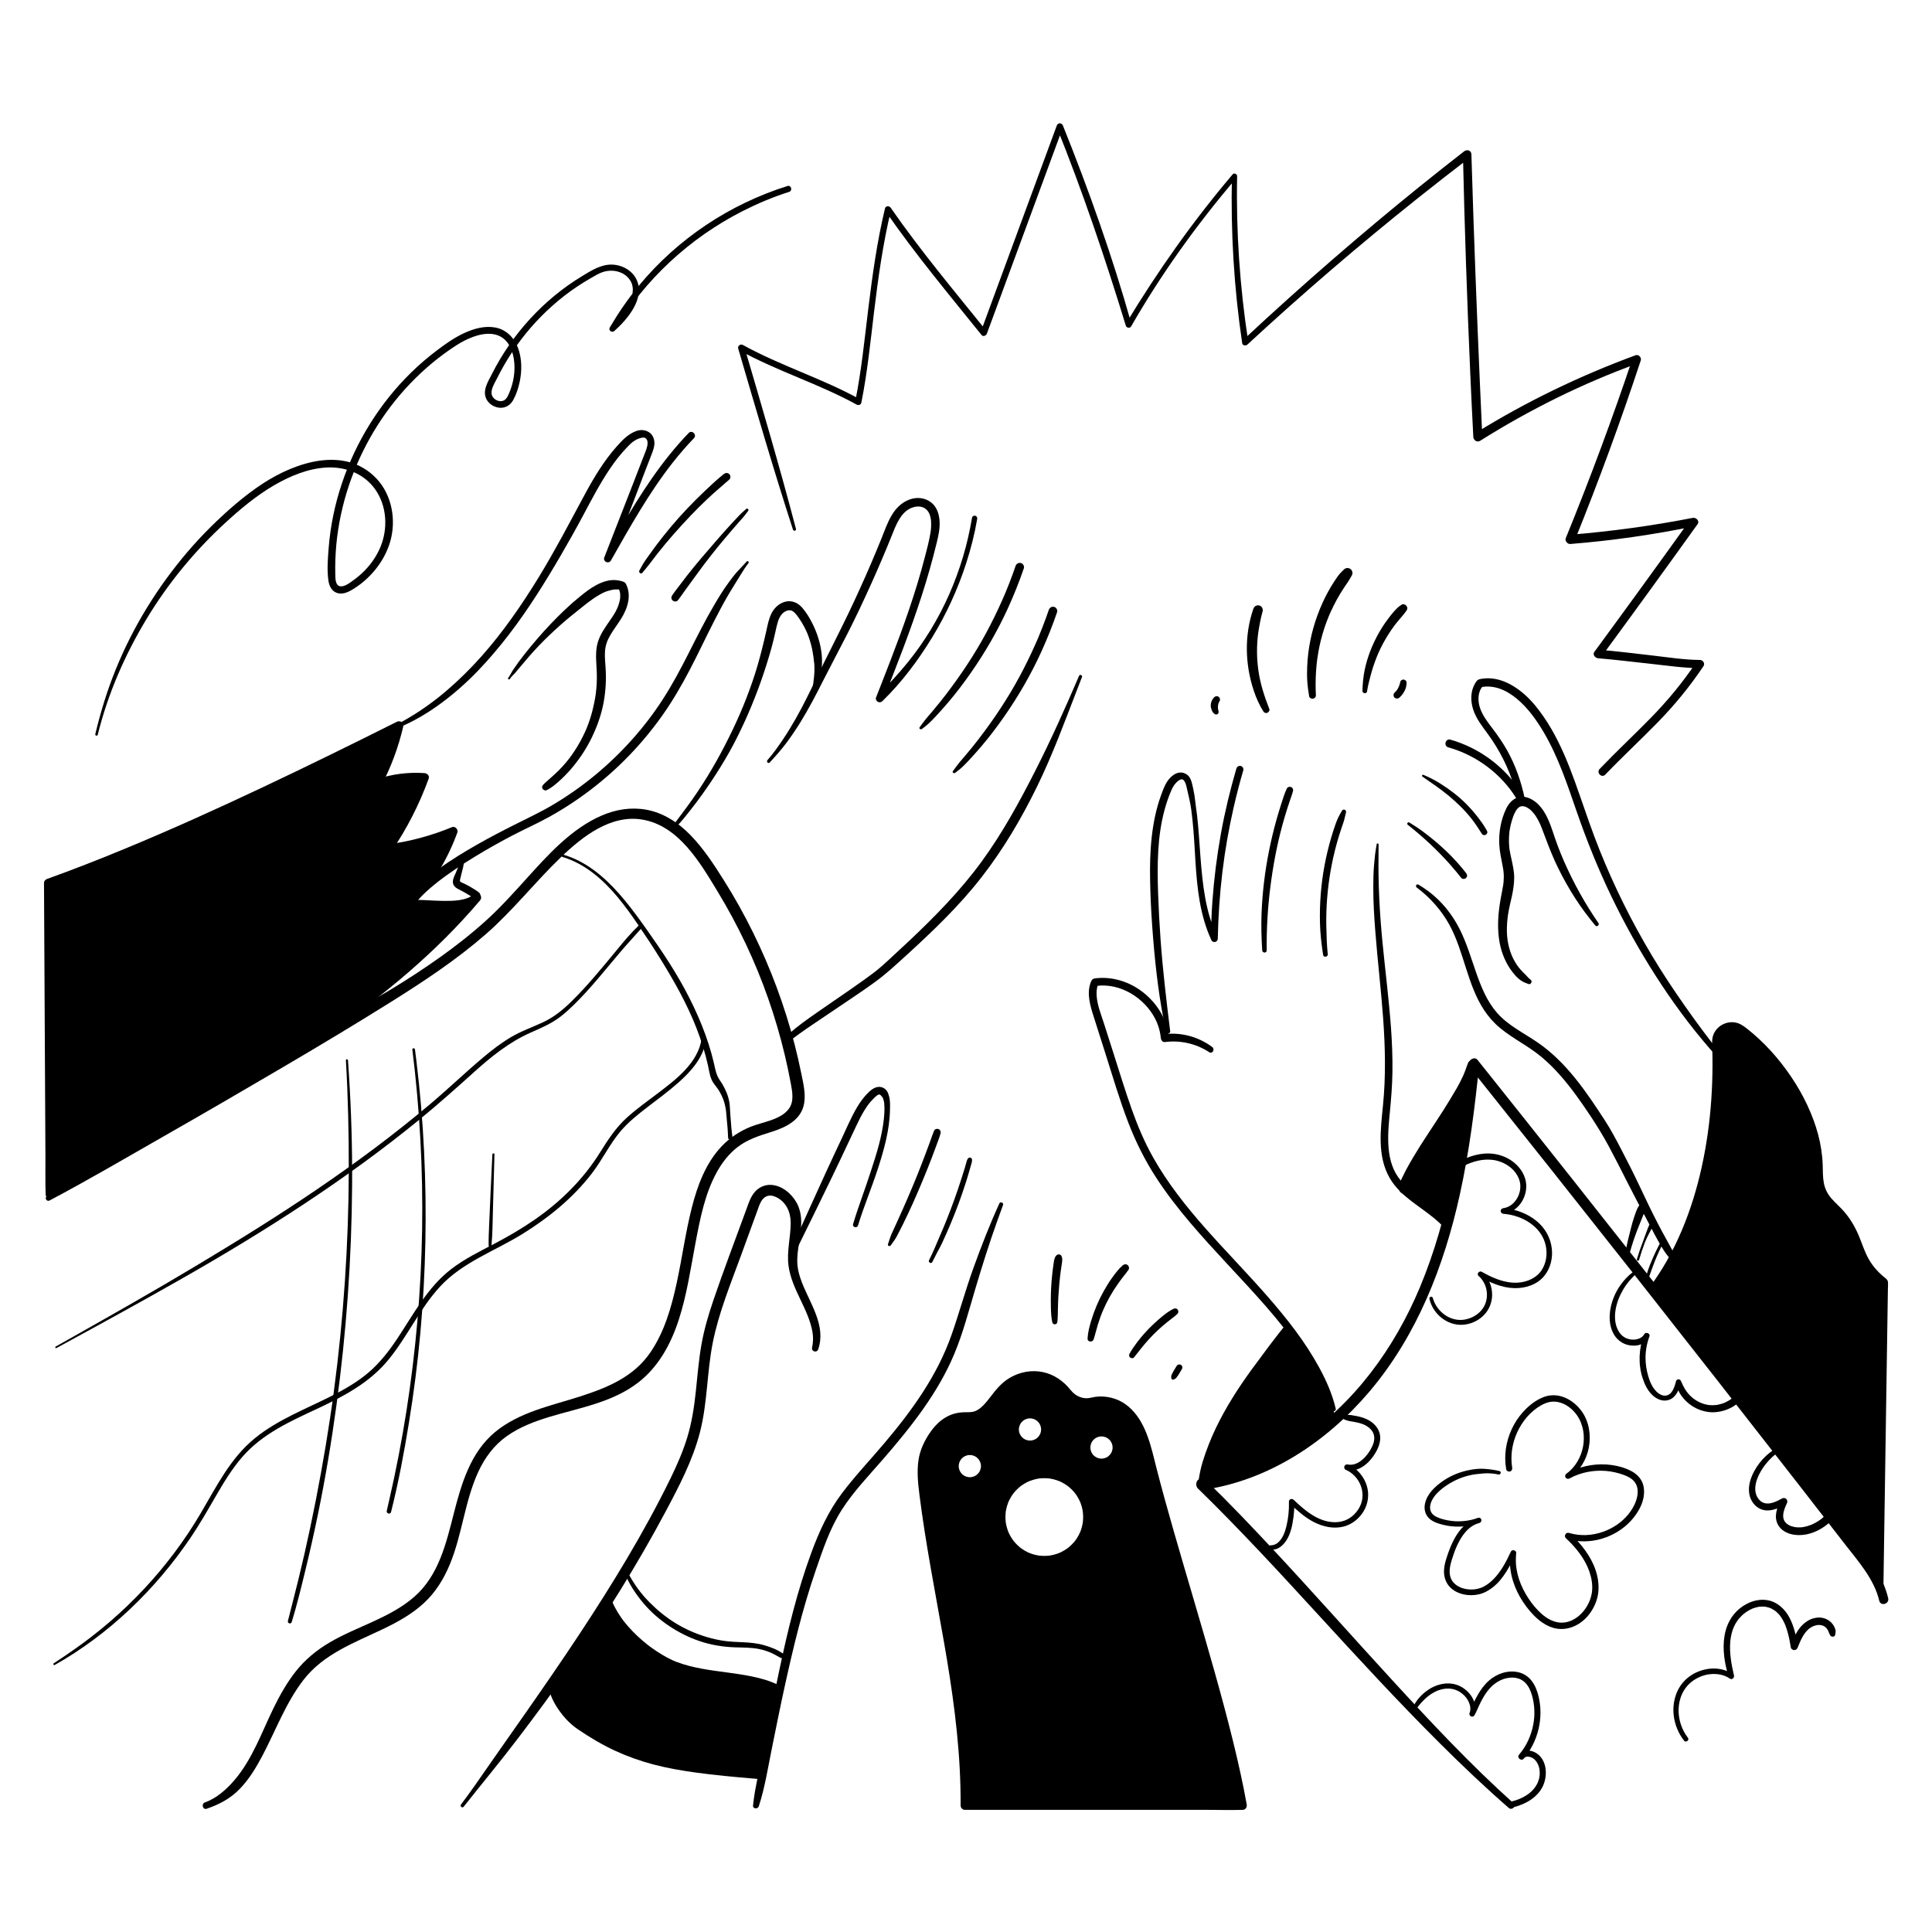 <?xml version="1.0" encoding="UTF-8"?><svg id="ARTWORK" xmlns="http://www.w3.org/2000/svg" viewBox="0 0 1000 1000"><path d="m25.684,621.364c20.406-10.804,40.329-22.536,60.386-33.973,20.058-11.438,40.022-23.058,59.932-34.751,18.928-11.116,37.725-22.371,56.328-34.019,17.08-10.695,33.93-21.831,49.146-35.104,14.037-12.245,25.434-26.938,38.836-39.805,11.091-10.649,25.841-22.311,42.297-19.469,18.811,3.249,29.854,22.416,38.919,37.364,10.567,17.426,19.334,35.933,26.072,55.167,3.361,9.596,6.235,19.364,8.593,29.255,1.179,4.946,2.234,9.923,3.154,14.924.785,4.27,1.747,9.273-1.091,13.025-4.38,5.79-13.607,6.714-19.901,9.306-5.531,2.278-10.566,5.578-14.71,9.912-8.328,8.71-12.642,20.406-15.563,31.886-3.286,12.914-5.029,26.16-7.864,39.172-2.715,12.46-6.278,25.006-13.523,35.661-8.646,12.717-22.153,18.279-36.283,22.838-15.161,4.891-31.52,8.06-44.129,18.455-12.732,10.496-17.447,26.741-21.379,42.099-3.989,15.583-7.815,32.11-20.436,43.163-12.627,11.058-29.653,15.293-43.91,23.7-6.784,4.001-12.804,8.967-17.658,15.186-4.474,5.731-8.052,12.081-11.242,18.599-6.206,12.679-10.946,26.433-20.212,37.331-4.014,4.721-9.387,9.564-15.351,11.629-2.059.713-1.174,4.005.906,3.285,6.72-2.326,12.276-5.25,17.27-10.445,4.818-5.012,8.465-11.139,11.684-17.259,6.833-12.992,12.079-27.269,21.118-38.967,10.383-13.437,26.296-19.23,41.116-26.305,7.552-3.605,14.959-7.713,21.158-13.406,6.079-5.583,10.384-12.601,13.521-20.181,6.375-15.406,7.667-32.495,14.627-47.678,3.369-7.349,8.162-13.906,14.813-18.608,6.725-4.753,14.435-7.661,22.267-10.024,15.666-4.727,32.404-7.439,45.703-17.682,10.548-8.124,16.921-19.893,20.994-32.358,4.249-13.002,6.191-26.614,8.73-40.014,2.347-12.387,4.839-25.312,10.969-36.476,2.714-4.943,6.199-9.468,10.662-12.959,5.314-4.156,11.503-6.03,17.84-8.027,7.541-2.376,15.426-6.261,16.788-14.912.796-5.053-.491-10.213-1.488-15.152-1.006-4.983-2.142-9.94-3.406-14.864-5.158-20.094-12.438-39.648-21.605-58.258-4.559-9.255-9.598-18.275-15.1-27.003-5.181-8.221-10.61-16.551-17.431-23.527-6.231-6.372-13.944-11.439-22.834-13.013-7.811-1.382-15.587-.124-22.834,2.989-15.921,6.839-28.171,20.664-39.551,33.254-6.527,7.22-13.019,14.416-20.234,20.968-7.628,6.928-15.744,13.294-24.141,19.261-8.378,5.954-17.006,11.576-25.805,16.887-9.088,5.487-18.418,10.497-27.59,15.828-40.518,23.549-80.549,47.952-120.552,72.362-9.865,6.02-19.7,12.066-29.372,18.392-1.458.954-.181,3.162,1.369,2.341h0Z" style="stroke-width:0px;"/><path d="m783.376,933.327c-22.149-19.844-42.495-41.627-62.599-63.508-20.937-22.786-41.433-45.972-62.55-68.594-11.113-11.905-22.363-23.698-34.07-35.023-.435,1.648-.87,3.296-1.305,4.944,33.958-4.897,63.978-24.973,85.89-50.778,24.703-29.093,38.766-65.232,46.884-102.171,4.89-22.249,7.77-44.89,10.03-67.54-1.587.657-3.173,1.314-4.76,1.972,28.698,35.925,57.279,71.943,85.741,108.054,28.305,35.912,56.494,71.916,84.565,108.011,7.954,10.227,15.892,20.465,23.832,30.703,6.844,8.824,15.04,17.962,17.654,29.133.703,3.005,5.33,1.733,4.626-1.275-2.363-10.096-8.121-18.306-14.322-26.431-6.902-9.043-13.91-18.007-20.886-26.993-14.255-18.36-28.541-36.697-42.857-55.011-28.475-36.426-57.07-72.759-85.784-108.997-16.171-20.409-32.381-40.788-48.627-61.137-1.678-2.101-4.549-.138-4.76,1.972-3.93,39.288-9.834,79.067-25.172,115.728-13.141,31.41-34.01,60.227-62.613,79.231-15.384,10.221-32.683,17.256-51.014,19.824-2.268.318-2.749,3.536-1.305,4.944,21.316,20.788,41.512,42.672,61.623,64.616,20.881,22.785,41.813,45.579,63.719,67.388,11.53,11.48,23.331,22.708,35.603,33.395,1.676,1.46,4.134-.957,2.458-2.458h0Z" style="stroke-width:0px;"/><path d="m398.398,394.654c3.033-3.257,6-6.605,8.668-10.168,2.577-3.442,4.978-7.013,7.241-10.668,4.399-7.106,8.239-14.557,12.008-22.012,3.991-7.894,8.188-15.68,12.198-23.564,4.258-8.373,8.277-16.869,12.139-25.431,3.905-8.659,7.647-17.395,11.177-26.214.387-.967.771-1.935,1.173-2.896-.121.29.089-.207.124-.288.102-.237.206-.474.312-.709.21-.471.427-.939.653-1.402.449-.921.932-1.825,1.469-2.698.247-.402.505-.798.776-1.185.062-.089.126-.177.19-.266.027-.038.293-.399.152-.212-.124.166.092-.117.094-.12.091-.113.182-.225.276-.336.629-.75,1.317-1.447,2.071-2.072.02-.017.276-.212.084-.068-.21.158.121-.084.169-.118.16-.113.322-.223.487-.329.413-.266.84-.51,1.279-.73.176-.088.354-.17.533-.252-.38.175.167-.064.289-.108.426-.156.861-.29,1.302-.399.219-.054.439-.102.66-.143.168-.031.568-.07.171-.035.474-.042.943-.077,1.419-.066.219.005.437.021.656.038.437.033-.275-.065.154.022.428.087.85.186,1.263.329.118.041.235.085.351.131-.035-.014-.312-.157-.096-.034.192.109.397.197.588.308.161.094.32.194.474.298.097.065.189.136.285.202-.144-.098-.226-.189-.042-.026.274.242.541.486.788.756.131.143.253.291.376.441-.308-.375.042.078.135.222.194.3.37.611.528.932.059.119.277.663.084.154.069.183.142.364.206.55.266.769.381,1.551.566,2.338.058.248-.015-.128-.018-.15.013.118.028.235.041.353.019.178.035.356.048.535.032.422.049.845.059,1.268.021.862-.009,1.725-.074,2.585-.031.402-.07.803-.115,1.204-.018.155-.087.687-.028.257-.034.245-.07.489-.108.733-.67,4.26-1.813,8.471-2.894,12.641-1.169,4.512-2.436,8.998-3.781,13.461-2.705,8.975-5.754,17.841-8.973,26.644-3.223,8.813-6.617,17.562-10.045,26.296-.837,2.133-1.676,4.265-2.516,6.397-.311.791.208,1.8.896,2.202.754.441,1.742.298,2.363-.305,10.113-9.814,18.563-21.139,25.884-33.153,7.285-11.955,13.2-24.846,17.501-38.169,2.421-7.497,4.393-15.208,5.719-22.978.125-.73-.194-1.479-.959-1.689-.66-.181-1.564.224-1.689.959-1.173,6.875-2.684,13.647-4.692,20.331-1.991,6.629-4.384,13.141-7.178,19.474-5.558,12.596-12.806,24.509-21.478,35.199-4.93,6.077-10.245,11.825-15.866,17.268,1.087.632,2.173,1.265,3.259,1.897,3.509-8.885,7.018-17.771,10.381-26.713,3.361-8.937,6.558-17.933,9.505-27.015,2.932-9.036,5.505-18.167,7.761-27.395.878-3.591,1.716-7.319,1.506-11.041-.201-3.562-1.289-7.308-4.137-9.666-3.21-2.658-7.544-3.125-11.415-1.706-4.106,1.505-7.135,4.568-9.32,8.293-2.231,3.802-3.676,8.056-5.323,12.129-1.777,4.395-3.549,8.649-5.373,12.899-3.774,8.793-7.734,17.506-11.873,26.133-4.05,8.44-8.325,16.761-12.477,25.15-3.766,7.608-7.318,15.326-11.271,22.84-4.062,7.721-8.546,15.168-13.711,22.206-1.335,1.819-2.744,3.567-4.219,5.273-.696.804.441,1.974,1.18,1.18h0Z" style="stroke-width:0px;"/><path d="m477.199,377.319c1.287-1.004,2.606-1.986,3.788-3.114,1.179-1.124,2.305-2.288,3.414-3.481,2.164-2.328,4.278-4.703,6.34-7.122,4.228-4.962,8.173-10.178,11.898-15.527,7.353-10.56,13.83-21.766,19.16-33.48,3.039-6.678,5.763-13.499,8.143-20.439.378-1.102-.432-2.481-1.554-2.737-1.235-.281-2.334.374-2.737,1.554-1.04,3.046-2.145,6.07-3.317,9.068-.58,1.482-1.175,2.958-1.786,4.428-.082.196-.164.392-.245.587-.262.628.094-.219-.065.155-.152.358-.304.716-.458,1.074-.335.78-.675,1.558-1.019,2.334-2.58,5.819-5.388,11.548-8.413,17.149-6.054,11.209-13.214,21.893-20.885,31.909-2.095,2.736-4.383,5.563-6.662,8.251-1.147,1.352-2.313,2.685-3.441,4.053-1.179,1.43-2.236,2.943-3.336,4.434-.549.745.569,1.377,1.174.906h0Z" style="stroke-width:0px;"/><path d="m494.41,400.017c1.287-1.004,2.606-1.986,3.788-3.114,1.179-1.124,2.305-2.288,3.414-3.481,2.164-2.328,4.278-4.703,6.34-7.122,4.228-4.962,8.173-10.178,11.898-15.527,7.353-10.56,13.83-21.766,19.16-33.48,3.039-6.678,5.763-13.499,8.143-20.439.378-1.102-.432-2.481-1.554-2.737-1.235-.281-2.334.374-2.737,1.554-1.04,3.046-2.145,6.07-3.317,9.068-.58,1.482-1.175,2.958-1.786,4.428-.082.196-.164.392-.245.587-.262.628.094-.219-.065.155-.152.358-.304.716-.458,1.074-.335.78-.675,1.558-1.019,2.334-2.58,5.819-5.388,11.548-8.413,17.149-6.054,11.209-13.214,21.893-20.885,31.909-2.095,2.736-4.383,5.563-6.662,8.251-1.147,1.352-2.313,2.685-3.441,4.053-1.179,1.43-2.236,2.943-3.336,4.434-.549.745.569,1.377,1.174.906h0Z" style="stroke-width:0px;"/><path d="m558.559,349.743c-7.179,16.719-14.617,33.346-22.88,49.563-8.195,16.084-16.857,31.92-27.511,46.536-11.045,15.151-24.234,28.572-37.854,41.4-3.453,3.252-6.936,6.471-10.425,9.684-2.061,1.898-4.113,3.775-6.313,5.511-.215.17-.431.338-.647.507-.081.063-.409.316-.085.066-.126.097-.253.194-.38.291-.552.422-1.107.841-1.665,1.256-1.174.875-2.358,1.738-3.546,2.593-2.599,1.871-5.224,3.707-7.857,5.531-5.65,3.914-11.342,7.769-16.977,11.704-4.747,3.314-9.533,6.723-13.885,10.55-.396.348-.768.716-1.135,1.094-.31.319-.85.92-.984,1.041-1.311,1.191.635,3.128,1.942,1.942.515-.468,1.819-1.296,2.403-1.735,1.069-.803,1.831-1.363,2.904-2.142,2.361-1.714,4.768-3.364,7.188-4.993,5.665-3.813,11.316-7.647,16.985-11.455,5.279-3.546,10.566-7.091,15.687-10.864,5.408-3.984,10.29-8.522,15.25-13.043,14.009-12.77,27.783-25.925,39.432-40.935,11.221-14.459,20.486-30.192,28.519-46.613,8.035-16.424,14.335-33.623,20.93-50.654.8-2.067,1.599-4.135,2.397-6.204.33-.855-1.128-1.48-1.493-.629h0Z" style="stroke-width:0px;"/><path d="m348.9,428.972c2.225-1.963,4.142-4.279,6.012-6.583,1.901-2.343,3.757-4.723,5.57-7.135,3.568-4.748,6.957-9.63,10.158-14.632,3.194-4.989,6.269-10.087,9.022-15.334,2.772-5.282,5.345-10.669,7.713-16.145,4.745-10.974,8.75-22.309,11.952-33.829.799-2.875,1.477-5.782,2.118-8.696.322-1.463.627-2.932,1.057-4.368.102-.34.21-.678.328-1.013.047-.134.095-.267.145-.399.019-.052.285-.7.079-.222.306-.71.669-1.399,1.097-2.043.078-.118.161-.233.241-.35.343-.498-.332.338.087-.103.214-.226.415-.46.641-.675.09-.086.183-.17.276-.252.073-.064.568-.431.105-.1.278-.199.561-.389.858-.559.134-.076.27-.15.408-.218.018-.009.569-.242.22-.108-.35.135.213-.07.23-.076.143-.048.288-.091.434-.13.145-.039.293-.065.438-.102.556-.143-.362.007-.007-.005.328-.011.649-.017.978-.01.574.012-.471-.145.083.018.144.043.293.07.437.114.117.036.504.186.066-.003.15.065.295.14.438.219s.283.162.419.251c-.004-.002.511.372.241.161-.272-.212.225.199.219.195.148.132.292.27.432.41.235.236.459.483.675.736.13.152.256.308.382.463.278.342.059.074.005.003.448.59.88,1.193,1.296,1.806,1.592,2.341,2.952,4.838,4.064,7.441-.173-.405.002.009.044.111.064.156.127.312.189.469.124.314.245.628.362.945.258.696.499,1.397.723,2.104.428,1.35.795,2.72,1.098,4.104s.53,2.78.743,4.18c.02.133.039.266.059.399.099.661-.05-.449.03.219.04.336.08.672.116,1.008.014.135.028.269.043.404.019.169.145,1.163.074.606.065.511.164,1.036.193,1.548-.005-.095-.03-.331-.019.069.005.202.025.405.036.607.018.337.033.674.041,1.011.017.707.018,1.415-.011,2.121-.028.672-.071,1.344-.129,2.014-.029.335-.062.669-.099,1.004-.018.167-.037.334-.058.501-.016.133-.033.267-.05.4.013-.095.01-.083-.006.038-.198,1.394-.257,2.765-.523,4.149-.333,1.73,2.08,2.418,2.648.73.469-1.393,1.01-2.808,1.272-4.255.268-1.482.469-2.979.602-4.479.257-2.892.41-5.786.137-8.681-.567-6.012-2.509-11.943-5.323-17.27-1.379-2.611-3.003-5.227-4.982-7.429-2.24-2.493-5.412-3.741-8.719-2.849-3.077.831-5.561,3.196-6.971,5.998-1.447,2.875-2.009,6.034-2.705,9.145-1.334,5.959-2.805,11.899-4.505,17.765-1.681,5.797-3.682,11.5-5.869,17.125-1.113,2.863-2.219,5.55-3.371,8.199-1.219,2.803-2.492,5.582-3.817,8.336-2.65,5.505-5.458,10.946-8.458,16.268-2.964,5.258-6.131,10.401-9.489,15.416-3.394,5.069-7.037,9.952-10.71,14.821-.425.564-.852,1.128-1.284,1.687-.473.611-.855,1.281-1.265,1.937-.414.662.494,1.28,1.037.8h0Z" style="stroke-width:0px;"/><path d="m691.388,729.215c-1.743-7.471-4.81-14.451-8.46-21.18-3.642-6.716-7.834-13.107-12.39-19.236-9.277-12.477-19.81-23.915-30.383-35.289-10.569-11.371-21.223-22.742-30.574-35.157-4.619-6.133-8.92-12.516-12.692-19.207-4.502-7.986-8.061-16.41-11.124-25.042-3.421-9.642-6.402-19.443-9.511-29.189-1.596-5.001-3.191-10.002-4.787-15.004-1.451-4.548-3.384-9.252-3.812-14.043-.193-2.164-.093-4.417.775-6.441l-1.188.913c12.494-1.779,25.121,6.094,30.72,17.057,1.571,3.076,2.547,6.458,2.869,9.898.094.999.878,2.223,2.068,2.068,8.014-1.046,16.218.803,22.975,5.237,1.699,1.115,3.116-1.508,1.562-2.672-6.993-5.238-15.856-7.653-24.537-6.701.689.689,1.378,1.378,2.068,2.068-.706-9.677-6.205-18.288-13.829-24.072-3.746-2.842-8.11-4.969-12.678-6.103-2.235-.555-4.551-.888-6.853-.961-1.122-.035-2.246-.004-3.364.096-.58.052-1.18.097-1.752.208-1.211.237-1.59,1.073-1.987,2.143-2.1,5.663-.23,11.877,1.513,17.366,1.985,6.254,3.974,12.507,5.96,18.761,3.86,12.149,7.459,24.432,12.038,36.336,3.857,10.029,8.637,19.59,14.495,28.6,5.292,8.139,11.272,15.819,17.544,23.221,12.657,14.936,26.544,28.77,39.398,43.532,12.432,14.277,23.801,29.732,31.356,47.195.918,2.121,1.963,4.191,2.897,6.308.436.988,1.911.264,1.684-.71h0Z" style="stroke-width:0px;"/><path d="m605.696,533.839c-1.958-15.825-3.851-31.68-4.995-47.588-.572-7.947-.997-15.909-1.271-23.871-.253-7.337-.35-14.688.088-22.02.427-7.154,1.337-14.031,3.208-20.993.909-3.382,2.086-6.897,3.435-9.998.311-.716.627-1.426,1.024-2.099.415-.704.696-1.094,1.106-1.575.468-.549.963-1.096,1.539-1.534-.299.228.196-.121.211-.131.127-.082.255-.158.386-.235.126-.074.256-.142.382-.215.198-.093.206-.1.022-.019.104-.04.21-.075.318-.106-.012.004.507-.115.242-.071-.259.043.252-.011.248-.011.052-0.0.539.071.197-.01-.034-.008.458.169.278.088.429.191.825.627,1.117,1.161.709,1.296.993,3.019,1.345,4.492.799,3.345,1.582,6.714,2.037,10.123.94,7.042,1.419,14.147,1.825,21.236.798,13.911,1.648,28.157,6.574,41.333.625,1.671,1.313,3.318,2.055,4.94.317.692,1.283.992,1.972.803.75-.206,1.266-.915,1.282-1.684.248-11.547,1.016-23.102,2.398-34.569,1.362-11.302,3.341-22.538,5.878-33.636,1.452-6.351,3.091-12.661,4.926-18.912.28-.954-.339-2.006-1.287-2.267-.976-.268-1.985.329-2.267,1.287-3.267,11.126-5.984,22.418-8.041,33.831-2.071,11.49-3.532,23.096-4.373,34.741-.47,6.505-.701,13.004-.728,19.525,1.085-.294,2.17-.588,3.255-.881-6.169-12.902-7.639-27.358-8.725-41.435-.553-7.169-.934-14.355-1.756-21.5-.211-1.836-.45-3.669-.723-5.497-.267-1.792-.386-3.6-.709-5.389-.32-1.773-.68-3.54-1.1-5.292-.388-1.621-.932-3.351-2.196-4.516-.624-.576-1.335-.975-2.142-1.234.391.126-.345-.109-.47-.141-.188-.048-.47-.073-.623-.09-.498-.056-.962-.017-1.459.06-1.615.253-3.015,1.217-4.178,2.324-2.572,2.447-3.805,6.009-5.001,9.26-2.582,7.017-4.043,14.382-4.87,21.799-.83,7.445-.968,14.95-.83,22.434.145,7.905.517,15.813,1.089,23.698,1.184,16.326,2.865,32.722,5.995,48.801.381,1.959.788,3.914,1.196,5.868.244,1.169,2.267.929,2.117-.286h0Z" style="stroke-width:0px;"/><path d="m655.644,491.906c-.124-10.944.513-21.95,1.891-32.808,1.364-10.75,3.343-21.477,6.213-31.985.804-2.944,1.67-5.871,2.597-8.778.476-1.491.968-2.977,1.475-4.457.508-1.48,1.069-2.938,1.453-4.457.211-.834-.201-1.727-1.006-2.051-.749-.301-1.786-.079-2.171.711-1.245,2.554-2.057,5.34-2.929,8.039-.854,2.643-1.658,5.303-2.41,7.976-1.483,5.273-2.766,10.602-3.848,15.972-2.204,10.946-3.539,22.023-3.946,33.181-.226,6.212-.039,12.454.351,18.656.093,1.482,2.346,1.513,2.329,0h0Z" style="stroke-width:0px;"/><path d="m687.245,493.99c-.499-4.856-.647-9.717-.745-14.595-.098-4.882.05-9.769.44-14.636.772-9.626,2.45-19.208,5.066-28.557.74-2.644,1.555-5.268,2.444-7.866.432-1.264.907-2.507,1.257-3.796.37-1.36.694-2.716.998-4.093.273-1.24-1.373-1.982-2.065-.871-1.357,2.179-2.456,4.41-3.308,6.834-.822,2.339-1.583,4.699-2.284,7.077-1.391,4.719-2.542,9.51-3.45,14.345-1.839,9.79-2.617,19.774-2.389,29.732.129,5.616.78,11.201,1.646,16.749.209,1.341,2.53,1.042,2.39-.324h0Z" style="stroke-width:0px;"/><path d="m712.569,436.941c-.259,1.796-.632,3.574-.835,5.376-.211,1.87-.393,3.743-.548,5.619-.315,3.797-.359,7.623-.372,11.432-.027,7.509.452,15.025,1.028,22.51,1.161,15.097,2.976,30.137,4.072,45.24,1.085,14.954,1.42,29.927-.063,44.865-1.24,12.492-3.139,26.401,3.477,37.804,5.921,10.206,17.234,15.25,25.532,22.998.939.877,1.843,1.793,2.681,2.768,1.662,1.934,5.138-.681,3.576-2.759-6.888-9.169-18.564-13.062-26.004-21.669-8.236-9.528-6.861-23.684-5.741-35.28.68-7.046,1.262-14.07,1.353-21.153.096-7.511-.198-15.017-.738-22.508-1.081-14.992-3.013-29.905-4.455-44.864-1.429-14.827-2.234-29.729-2.001-44.629.029-1.876-.055-3.74.029-5.616.025-.556-.908-.703-.99-.134h0Z" style="stroke-width:0px;"/><path d="m211.126,468.077c10.37-10.77,18.428-23.754,23.478-37.826-10.77,4.477-22.138,7.511-33.706,8.993,7.799-11.43,14.152-23.846,18.858-36.857-8.203-.613-16.528.46-24.307,3.131,4.969-9.473,8.713-19.59,11.109-30.016-55.434,27.746-123.212,60.622-181.557,81.565l.844,161.122c77.021-45.856,163.074-85.258,221.005-153.663-7.899,6.596-25.453,2.89-35.723,3.55Z" style="stroke-width:0px;"/><path d="m212.7,469.651c10.644-11.097,18.83-24.349,24.05-38.808.538-1.49-1.197-3.374-2.737-2.737-10.588,4.38-21.747,7.437-33.115,8.914.64,1.116,1.281,2.232,1.921,3.348,7.9-11.611,14.288-24.19,19.082-37.389.528-1.454-.82-2.722-2.146-2.816-8.408-.597-16.916.502-24.899,3.211l2.513,3.268c5.045-9.659,8.874-19.931,11.334-30.547.453-1.955-1.525-3.385-3.268-2.513-22.989,11.506-46.053,22.866-69.302,33.84-23.855,11.26-47.897,22.149-72.284,32.212-13.035,5.379-26.169,10.521-39.44,15.289-.928.333-1.639,1.114-1.633,2.146.028,5.37.056,10.74.084,16.11.067,12.808.134,25.616.201,38.424.081,15.523.163,31.047.244,46.57.07,13.414.141,26.827.211,40.24.034,6.491-.117,13.013.102,19.501.003.092.001.184.001.276.009,1.673,1.888,2.79,3.348,1.921,15.185-9.038,30.565-17.742,45.952-26.431,15.504-8.756,31.018-17.497,46.357-26.542,15.279-9.01,30.388-18.322,45.094-28.244,14.601-9.852,28.809-20.314,42.312-31.632,13.327-11.171,25.95-23.203,37.474-36.233,1.44-1.628,2.861-3.271,4.266-4.929,1.871-2.206-.932-4.952-3.147-3.147-4.116,3.355-10.761,3.39-15.916,3.346-6.07-.051-12.164-.813-18.233-.448-2.845.171-2.865,4.622,0,4.45,6.414-.386,12.849.471,19.266.451,6.219-.019,13.025-.573,18.03-4.653l-3.147-3.147c-11.256,13.274-23.641,25.554-36.792,36.945-13.167,11.405-27.084,21.912-41.426,31.79-14.541,10.015-29.512,19.392-44.675,28.433-15.238,9.086-30.674,17.835-46.121,26.559-15.353,8.671-30.721,17.318-45.918,26.26-1.877,1.104-3.751,2.213-5.622,3.327,1.116.64,2.232,1.281,3.348,1.921-.028-5.37-.056-10.74-.084-16.11-.067-12.808-.134-25.616-.201-38.424-.081-15.523-.163-31.047-.244-46.57-.07-13.414-.141-26.827-.211-40.24-.023-4.407-.046-8.814-.069-13.221-.011-2.073.131-4.212-.033-6.28-.007-.091-.001-.185-.001-.276-.544.715-1.089,1.43-1.633,2.146,24.285-8.725,48.125-18.665,71.711-29.118,24.307-10.772,48.344-22.144,72.238-33.8,12.748-6.219,25.455-12.524,38.139-18.872-1.089-.838-2.179-1.675-3.268-2.513-2.375,10.252-6.013,20.155-10.885,29.484-.84,1.608.571,3.927,2.513,3.268,7.651-2.596,15.656-3.624,23.716-3.052-.715-.939-1.43-1.878-2.146-2.816-4.662,12.836-10.953,25.036-18.634,36.326-.879,1.292.264,3.563,1.921,3.348,11.791-1.532,23.306-4.526,34.298-9.073-.912-.912-1.825-1.825-2.737-2.737-4.954,13.719-12.812,26.32-22.906,36.844-1.983,2.067,1.16,5.218,3.147,3.147Z" style="stroke-width:0px;"/><path d="m207.04,376.329c7.522-3.188,14.595-7.423,21.167-12.263,6.696-4.931,12.915-10.422,18.707-16.386,5.856-6.03,11.282-12.458,16.41-19.114,5.064-6.573,9.792-13.402,14.294-20.37,4.367-6.759,8.531-13.653,12.579-20.608,4.05-6.959,7.998-13.979,11.782-21.086,4.35-8.171,8.643-16.394,13.845-24.067,2.565-3.784,5.246-7.235,8.414-10.575.764-.805,1.537-1.611,2.356-2.361.153-.14.309-.277.468-.411.107-.091.216-.18.326-.268-.037.03-.188.142.002-.001.403-.303.823-.585,1.254-.847.898-.545,1.491-.828,2.292-1.075.409-.126.828-.229,1.244-.329.092-.022.186-.038.28-.056-.086.016-.357.018.035-.002.214-.011.425-.014.639-.015.089-0.0.179.008.267.016-.326-.03-.035-.002.032.013.078.018.484.131.242.033.431.173.479.232.81.592.487.529.692,1.263.705,2.005.037,2.154-.983,4.301-1.746,6.301-1.939,5.082-3.917,10.148-5.894,15.214-3.973,10.183-7.946,20.366-11.92,30.549-.97,2.487-1.94,4.974-2.909,7.462-.339.871.302,1.924,1.102,2.245.86.346,1.902.063,2.377-.779,4.927-8.731,9.867-17.46,15.099-26.013,5.174-8.456,10.665-16.748,16.797-24.545,3.486-4.432,7.169-8.711,11.082-12.772,1.708-1.773-.992-4.48-2.704-2.704-7.042,7.307-13.356,15.282-19.149,23.607-5.747,8.259-11.006,16.856-16.013,25.58-2.842,4.951-5.621,9.938-8.398,14.925,1.16.489,2.319.978,3.479,1.467,3.959-10.342,7.906-20.689,11.858-31.033,1.994-5.219,3.988-10.439,5.982-15.658.989-2.588,2.003-5.165,3.011-7.745.805-2.061,1.645-4.288,1.468-6.543-.173-2.208-1.313-4.357-3.389-5.321.065.03-.626-.282-.371-.167.261.117-.325-.152-.46-.203-.167-.063-.333-.121-.505-.167-.54-.145-1.118-.216-1.676-.236-1.003-.036-2.011.143-2.954.476-4.266,1.504-7.406,4.912-10.33,8.216-6.305,7.125-11.245,15.27-15.786,23.594-4.178,7.66-8.204,15.4-12.408,23.046-3.883,7.064-7.855,14.083-12.065,20.959-4.386,7.163-8.979,14.203-13.869,21.033-4.886,6.824-9.966,13.326-15.56,19.628-5.579,6.285-11.567,12.23-17.945,17.706-6.229,5.348-12.939,10.224-20.018,14.387-1.752,1.03-3.517,2.039-5.3,3.014-1.11.607-.133,2.116.965,1.651h0Z" style="stroke-width:0px;"/><path d="m332.454,296.499c1.41-1.693,2.837-3.357,4.153-5.125,1.242-1.668,2.507-3.32,3.795-4.953,2.663-3.375,5.417-6.677,8.258-9.902,5.698-6.467,11.587-12.734,17.88-18.628,3.551-3.326,7.28-6.431,10.924-9.65.793-.701.769-2.146,0-2.852-.88-.808-1.966-.703-2.852,0-3.39,2.693-6.576,5.696-9.72,8.668-3.129,2.958-6.178,6.001-9.143,9.124-6.012,6.334-11.602,13.013-16.812,20.022-1.425,1.916-2.82,3.854-4.186,5.813-.694.995-1.398,1.981-2.005,3.031-.625,1.081-1.226,2.174-1.822,3.271-.504.928.793,2.063,1.529,1.18h0Z" style="stroke-width:0px;"/><path d="m263.894,351.442c.376-.51.73-1.054,1.156-1.523.448-.493,1.005-.891,1.419-1.408.797-.995,1.629-1.965,2.457-2.934,1.615-1.891,3.196-3.811,4.827-5.689,3.319-3.821,6.816-7.464,10.467-10.969,3.656-3.51,7.442-6.886,11.365-10.095.997-.815,2.002-1.621,3.014-2.417.116-.091.231-.183.348-.273l.087-.068c-.226.18-.191.154.104-.076.315-.243.62-.499.928-.751.512-.418,1.026-.833,1.542-1.245.459-.367.919-.731,1.381-1.094.231-.181.463-.362.695-.542.116-.09.232-.18.348-.27-.425.329.15-.115.188-.144.981-.752,1.974-1.489,2.995-2.186,1.187-.81,2.412-1.567,3.672-2.257.607-.332,1.224-.645,1.854-.931.131-.06.264-.117.395-.175-.549.245.108-.039.179-.067.331-.129.665-.249,1.002-.36.631-.208,1.273-.384,1.924-.519.337-.07.672-.148,1.01-.214.134-.026.27-.043.403-.072.303-.066-.44.039.05-.009.683-.066,1.366-.097,2.052-.061.137.007.274.017.41.029.108.009.705.101.216.019.354.06.692.127,1.035.232l-1.329-1.022c.111.21.21.424.316.636.114.228-.013-.031-.028-.069.046.125.095.248.139.374.152.436.274.883.367,1.335.027.129.049.259.072.388.006.033.05.358.017.097-.032-.262.004.066.007.099.011.132.023.263.032.395.029.464.032.93.01,1.395-.011.234-.028.469-.05.702-.01.101-.022.201-.032.302.038-.413.01-.066-.004.018-.079.473-.169.943-.282,1.409-.231.948-.542,1.871-.894,2.78-.157.404-.057.148-.02.061-.041.097-.084.193-.126.289-.099.225-.202.448-.307.669-.225.473-.465.939-.716,1.399-.465.849-.976,1.67-1.504,2.48-1.064,1.633-2.19,3.225-3.29,4.835-2.281,3.339-4.307,6.957-4.934,11.005-.695,4.489-.1,8.945.044,13.448.115,3.594-.077,7.189-.53,10.755-.015.121-.018.453.008-.058-.005.094-.027.192-.04.286-.032.222-.064.444-.098.666-.068.444-.14.887-.216,1.329-.152.885-.323,1.767-.509,2.645-.373,1.758-.775,3.511-1.251,5.244-.485,1.764-1.037,3.508-1.67,5.225-.311.843-.638,1.68-.98,2.511-.042.102-.293.692-.111.268-.076.177-.152.355-.229.531-.192.442-.389.882-.591,1.32-1.501,3.269-3.245,6.427-5.214,9.437-.492.752-.998,1.494-1.518,2.227-.26.366-.523.73-.79,1.091-.133.18-.268.36-.403.54-.058.077-.116.153-.174.23-.214.283.297-.377-.083.108-1.108,1.415-2.264,2.791-3.475,4.118-2.434,2.667-5.12,5.01-7.825,7.39-.336.295-.675.584-.995.896-.137.133-.274.266-.412.398-.088.085-.199.17-.276.263.001-.001-.229.238-.072.125-.745.538-1.107,1.482-.611,2.331.43.736,1.581,1.153,2.331.611-.235.17.402-.224.504-.278.169-.089.335-.187.501-.282.334-.19.663-.381.98-.598.724-.497,1.434-1.013,2.112-1.571,1.14-.937,2.248-1.913,3.324-2.924,2.197-2.064,4.256-4.274,6.164-6.608,3.859-4.719,7.179-9.848,9.791-15.36,2.6-5.489,4.694-11.323,5.824-17.3,1.163-6.152,1.505-12.374,1.069-18.616-.127-1.818-.296-3.634-.336-5.456-.021-.942-.01-1.885.054-2.825.027-.39.062-.779.109-1.167-.053.442.051-.319.052-.327.052-.31.111-.618.178-.924.166-.757.383-1.503.643-2.234.069-.193.141-.385.215-.576-.011.028.244-.592.121-.303-.124.289.147-.326.135-.298.113-.249.231-.496.352-.742.703-1.422,1.53-2.78,2.395-4.108,1.781-2.732,3.825-5.305,5.339-8.204,1.572-3.01,2.731-6.356,2.753-9.785.012-1.863-.357-3.673-1.091-5.379-.132-.307-.26-.628-.432-.916-.443-.739-1.171-.975-1.937-1.219-.933-.297-1.878-.467-2.852-.578-3.653-.414-7.178.803-10.381,2.465-3.122,1.62-5.898,3.833-8.62,6.039-2.68,2.172-5.258,4.432-7.756,6.811-4.941,4.707-9.658,9.644-14.105,14.82-4.464,5.197-8.819,10.495-12.644,16.184-.459.682-.839,1.35-1.203,2.084-.392.791-.913,1.492-1.411,2.22-.371.543.493,1.022.871.509h0Z" style="stroke-width:0px;"/><path d="m386.186,263.464c-.691.634-1.393,1.254-2.099,1.873-.764.669-1.445,1.421-2.143,2.158-1.314,1.387-2.622,2.781-3.911,4.192-2.603,2.851-5.168,5.737-7.695,8.656-4.987,5.763-10.015,11.536-14.707,17.544-1.348,1.726-2.671,3.474-3.986,5.225-1.306,1.739-2.711,3.455-3.867,5.298-.511.814-.248,1.952.501,2.511.708.529,1.939.613,2.556-.152,1.277-1.585,2.397-3.303,3.584-4.956,1.091-1.52,2.192-3.034,3.303-4.54,2.264-3.069,4.467-6.181,6.771-9.221,4.595-6.064,9.411-11.945,14.386-17.701,1.379-1.596,2.763-3.189,4.157-4.771.727-.825,1.523-1.619,2.188-2.494.66-.868,1.31-1.74,1.996-2.588.582-.719-.326-1.681-1.032-1.032h0Z" style="stroke-width:0px;"/><path d="m386.505,290.619c-1.62,1.756-3.284,3.474-4.89,5.242-1.547,1.704-2.926,3.595-4.304,5.439-2.812,3.761-5.263,7.817-7.647,11.858-4.752,8.053-8.932,16.466-13.159,24.803-4.19,8.266-8.533,16.469-13.588,24.245-4.783,7.359-10.112,14.3-15.973,20.831-11.752,13.094-25.408,24.389-40.524,33.384-6.53,3.886-13.377,7.085-20.158,10.49-6.496,3.262-12.941,6.616-19.259,10.214-6.793,3.868-13.47,7.972-19.836,12.514-5.571,3.975-11.128,8.266-15.624,13.463-.993,1.147-1.891,2.362-2.744,3.615-.819,1.203-.228,2.987.967,3.686,1.331.778,2.865.24,3.686-.967.189-.278.392-.546.591-.818.092-.126.474-.6-.006.002.109-.137.217-.275.326-.411.456-.567.911-1.134,1.385-1.686.981-1.141,2.018-2.233,3.089-3.289,2.436-2.403,5.046-4.626,7.731-6.744.154-.121.308-.242.462-.363.035-.028.652-.505.224-.175.379-.292.76-.582,1.143-.871.777-.586,1.559-1.164,2.346-1.735,1.545-1.121,3.11-2.215,4.688-3.288,3.299-2.242,6.661-4.389,10.064-6.47,6.363-3.892,12.869-7.55,19.471-11.021,6.291-3.307,12.803-6.164,19.027-9.6,15.492-8.553,29.727-19.499,41.984-32.263,6.168-6.422,11.847-13.319,16.985-20.591,5.271-7.46,9.839-15.358,14.07-23.446,4.349-8.313,8.307-16.819,12.592-25.164,2.153-4.192,4.338-8.375,6.688-12.462,2.288-3.978,4.791-7.823,7.166-11.744,1.215-2.006,2.464-3.948,3.91-5.796.482-.616-.325-1.492-.885-.885h0Z" style="stroke-width:0px;"/><path d="m890.417,545.229c-6.439-8.043-12.572-16.345-18.484-24.782-5.865-8.371-11.514-16.868-16.768-25.637-10.523-17.563-19.684-35.959-27.282-54.972-3.73-9.333-6.963-18.838-10.261-28.329-3.264-9.393-6.688-18.769-11.127-27.682-2.201-4.419-4.663-8.715-7.469-12.779-2.807-4.065-5.903-7.995-9.586-11.306-3.573-3.213-7.638-5.923-12.214-7.47-2.227-.752-4.603-1.179-6.955-1.201-1.181-.011-2.374.092-3.538.294-.739.128-1.542.262-2.103.803-.447.431-.819,1.051-1.136,1.585-2.416,4.066-2.403,9.034-.997,13.439,1.534,4.807,4.711,8.751,7.636,12.768,6.001,8.243,10.702,17.451,13.607,27.235.696,2.346,1.346,4.725,1.831,7.124,1.146-.483,2.292-.966,3.437-1.449-6.388-11.217-16.27-20.435-27.891-26.055-3.341-1.615-6.822-2.973-10.396-3.978-2.567-.722-3.663,3.268-1.1,3.989,11.796,3.32,22.362,10.16,30.26,19.533,2.209,2.621,4.16,5.445,5.879,8.41,1.102,1.901,3.867.595,3.437-1.449-1.824-8.672-4.739-17.137-9.087-24.887-2.189-3.903-4.717-7.561-7.417-11.124-2.522-3.328-5.259-6.801-6.619-10.802-1.25-3.679-1.322-8.408,1.494-11.398l-.918.535c3.326-.569,6.538-.277,9.718.855,3.222,1.148,6.214,3.07,8.83,5.254,5.657,4.722,10.03,10.853,13.758,17.157,7.653,12.943,12.336,27.322,17.237,41.456,5.145,14.837,11.013,29.395,17.82,43.551,6.761,14.062,14.37,27.716,22.77,40.865,8.489,13.287,17.788,25.983,28.113,37.904,1.247,1.44,2.505,2.869,3.773,4.29,1.076,1.206,2.717-.532,1.745-1.745h0Z" style="stroke-width:0px;"/><path d="m827.37,477.801c-6.934-9.995-12.86-20.706-17.767-31.831-1.153-2.614-2.22-5.232-3.309-8.137-1.022-2.726-1.931-5.487-2.872-8.241-1.794-5.254-4.133-10.926-8.612-14.474-2.548-2.018-5.933-3.439-9.194-2.374-2.837.926-4.813,3.304-6.064,5.923-2.748,5.752-3.893,12.426-3.506,18.77.204,3.346.897,6.617,1.544,9.897.152.771.298,1.543.425,2.318.025.155.05.31.074.465.013.081.12.858.038.227.055.426.103.854.141,1.282.143,1.615.121,3.233-.024,4.847-.035.395-.08.788-.127,1.182-.063.534-.006.086.003-.018-.022.235-.069.472-.106.706-.13.825-.282,1.646-.445,2.464-.32,1.606-.621,3.214-.9,4.828-.58,3.352-1.028,6.738-1.188,10.139-.293,6.218.271,12.707,2.504,18.561.978,2.563,2.208,5.04,3.774,7.296,1.564,2.254,3.465,4.572,5.8,6.077,1.136.732,2.323,1.156,3.604,1.627,1.157.426,2.154-1.296,1.218-2.092-.237-.201-.471-.405-.7-.615-.115-.105-.228-.212-.341-.32-.042-.041-.314-.234-.211-.135-.503-.485-.898-1.09-1.416-1.568-.936-.865-1.81-1.767-2.656-2.72-.211-.238-.418-.479-.621-.724-.081-.098-.162-.197-.241-.296.024.03-.361-.464-.196-.247.166.217-.21-.284-.187-.253-.076-.103-.151-.206-.225-.31-.223-.312-.44-.628-.65-.948-.705-1.072-1.338-2.189-1.895-3.345-.112-.232-.221-.465-.327-.699-.08-.176-.157-.353-.234-.53.034.079.136.334-.017-.042-.254-.625-.492-1.256-.709-1.895-.412-1.213-.752-2.449-1.024-3.7-.648-2.981-.841-5.859-.757-9.083.041-1.589.172-3.174.358-4.752.019-.158.039-.317.058-.475.091-.761-.041.272.022-.18.05-.353.1-.706.155-1.058.127-.822.269-1.642.423-2.46.584-3.087,1.448-6.112,1.993-9.206.578-3.28.98-6.611.625-9.939-.346-3.252-1.162-6.402-1.825-9.596-.151-.73-.292-1.462-.412-2.198.004.022-.115-.735-.057-.347.057.384-.043-.358-.042-.343-.044-.379-.083-.758-.115-1.138-.13-1.519-.167-3.046-.111-4.569.028-.761.079-1.522.153-2.281.033-.341.077-.681.114-1.022.048-.444-.093.599.018-.127.035-.226.068-.452.106-.678.248-1.504.587-2.994,1.016-4.457.204-.695.428-1.383.672-2.065.116-.323.235-.644.36-.964.06-.155.124-.309.185-.464.07-.169.046-.112-.072.171.049-.112.099-.224.15-.336.23-.504.482-.998.764-1.475.155-.263.32-.521.495-.771.062-.089.135-.213.213-.294-.441.458.036-.024.129-.127.178-.198.365-.388.562-.567l.132-.117c.207-.171.178-.152-.086.057.043-.063.238-.166.288-.198.201-.131.528-.376.768-.419-.504.09-.237.089-.09.053.183-.045.374-.097.554-.153.583-.181-.485-.015.121-.024.129-.002.258-.014.387-.015.161-.001.324.022.484.019.378-.006-.579-.128.026.001.322.069.639.142.953.245.126.041.25.088.375.133.523.188-.294-.174.155.074.598.331,1.176.656,1.73,1.059-.074-.054-.359-.299-.013-.006.128.108.256.215.381.327.271.24.532.491.786.748.435.441.846.905,1.234,1.387.082.101.341.462.041.05.076.105.155.209.231.314.229.317.449.639.66.967.712,1.103,1.332,2.263,1.89,3.45.127.27.25.541.371.814.062.14.392.926.191.437.267.649.525,1.3.773,1.956,2.062,5.459,4.052,10.92,6.456,16.243,2.412,5.339,5.17,10.519,8.178,15.546,3.06,5.114,6.453,9.973,10.133,14.66.889,1.132,1.794,2.252,2.712,3.361.749.905,2.313-.29,1.638-1.264h0Z" style="stroke-width:0px;"/><path d="m736.27,401.981c1.149.778,2.251,1.619,3.406,2.388,1.184.789,2.354,1.6,3.506,2.435,2.211,1.602,4.412,3.201,6.509,4.952,4.321,3.609,8.385,7.496,11.887,11.915,1.986,2.506,3.684,5.195,5.417,7.875,1.067,1.65,3.581.198,2.642-1.544-1.421-2.635-3.205-5.081-5.043-7.44-1.793-2.301-3.727-4.489-5.792-6.549-4.056-4.047-8.607-7.494-13.455-10.536-1.354-.849-2.767-1.614-4.176-2.368-1.424-.762-2.893-1.386-4.374-2.03-.607-.264-1.094.516-.526.901h0Z" style="stroke-width:0px;"/><path d="m728.608,426.868c7.983,6.295,15.479,13.244,22.201,20.878,1.909,2.168,3.731,4.411,5.544,6.659.602.746,1.881.626,2.507,0,.747-.747.59-1.749,0-2.507-6.31-8.111-13.895-15.18-22.117-21.314-2.337-1.744-4.766-3.338-7.251-4.862-.688-.422-1.547.624-.885,1.147h0Z" style="stroke-width:0px;"/><path d="m733.295,459.384c6.817,5.044,12.72,11.709,16.826,19.131,3.882,7.018,6.165,14.816,8.609,22.414,2.43,7.555,5.018,15.233,9.43,21.899,2.312,3.494,5.087,6.639,8.32,9.306,3.496,2.884,7.318,5.307,11.139,7.73,3.661,2.321,7.271,4.699,10.587,7.501,3.347,2.829,6.448,5.941,9.348,9.224,5.792,6.558,10.805,13.734,15.644,21.01,3.405,5.12,6.587,10.301,9.502,15.716,3.308,6.145,6.454,12.38,9.602,18.608,3.297,6.521,6.713,12.99,10.139,19.445,2.873,5.413,5.578,10.921,8.898,16.082.327.508.658,1.004,1.026,1.483.216.281.432.562.65.841.085.109.169.218.255.325.012.015.322.444.138.164,1.185,1.808,4.106.12,2.912-1.702.221.337-.166-.309-.227-.434-.048-.1-.102-.197-.153-.296-.13-.254-.259-.508-.386-.763-.297-.593-.623-1.166-.947-1.745-.679-1.211-1.322-2.442-2.002-3.652-1.521-2.706-2.982-5.445-4.417-8.197-3.304-6.335-6.362-12.791-9.407-19.254-3.083-6.543-6.357-13.013-9.702-19.425-2.638-5.056-5.316-10.128-8.427-14.913-9.69-14.902-19.9-30.075-34.772-40.295-7.183-4.936-15.263-8.745-21.085-15.412-5.098-5.838-8.1-13.238-10.652-20.483-2.686-7.627-4.94-15.43-8.577-22.681-3.857-7.69-9.323-14.532-16.224-19.692-1.658-1.24-3.385-2.381-5.167-3.435-.986-.583-1.756.851-.877,1.501h0Z" style="stroke-width:0px;"/><path d="m855.644,667.705c15.516,19.713,30.992,39.457,46.437,59.225,19.668,21.274,37.539,44.208,53.315,68.51,1.611,2.079,3.233,4.152,4.845,6.234,4.647,6.003,9.385,12.205,12.396,19.098l2.363-157.042c-16.563-13.045-9.972-23.676-25.165-38.296-2.493-2.398-5.016-4.885-6.519-8.001-2.193-4.546-1.951-9.822-2.127-14.867-.872-24.986-18.335-53.325-39.854-69.596-5.403-4.086-13.196-.227-12.932,6.542,1.715,43.987-6.719,92.132-31.889,126.969-.288.4-.58.809-.869,1.223Z" style="stroke-width:0px;"/><path d="m854.071,669.278c8.113,10.308,16.216,20.624,24.308,30.948,4.076,5.2,8.149,10.401,12.221,15.605,3.954,5.053,7.747,10.29,12.073,15.028,16.412,17.977,31.538,37.115,45.201,57.262,1.892,2.79,3.643,5.701,5.602,8.442,2.028,2.839,4.307,5.519,6.43,8.289,4.101,5.349,8.067,10.854,10.811,17.043.94,2.119,4.115.92,4.146-1.123.069-4.567.137-9.135.206-13.702.168-11.136.335-22.272.503-33.408.21-13.96.42-27.921.63-41.881.197-13.078.394-26.156.59-39.234.126-8.353.251-16.706.377-25.058.019-1.24.129-2.518.057-3.757-.091-1.561-1.606-2.317-2.668-3.248-1.119-.982-2.191-2.019-3.196-3.117-1.611-1.761-2.997-3.688-4.168-5.768-2.051-3.646-3.292-7.636-4.874-11.491-1.935-4.715-4.412-9.036-7.747-12.912-2.082-2.42-4.532-4.479-6.632-6.879-2.038-2.329-3.336-4.94-3.918-7.983-.582-3.041-.497-6.18-.591-9.262-.082-2.688-.344-5.36-.741-8.02-.78-5.227-2.176-10.354-4.003-15.309-3.914-10.62-9.669-20.455-16.64-29.349-3.467-4.423-7.261-8.595-11.365-12.435-2.052-1.92-4.182-3.757-6.391-5.494-2.003-1.575-3.913-2.932-6.502-3.28-4.61-.621-9.179,1.981-10.916,6.309-.94,2.342-.655,4.819-.587,7.28.081,2.97.116,5.941.103,8.912-.052,11.683-.81,23.388-2.449,34.958-3.254,22.97-9.753,45.796-21.241,66.06-2.728,4.811-5.8,9.358-8.976,13.879-1.65,2.348,2.207,4.574,3.842,2.246,5.932-8.443,11.175-17.177,15.411-26.602,4.303-9.574,7.729-19.523,10.358-29.682,5.329-20.585,7.59-41.971,7.504-63.212-.011-2.653-.059-5.306-.145-7.958-.065-2-.242-3.917,1.051-5.597,2.1-2.73,5.834-2.808,8.467-.885,8.009,5.853,15.026,13.505,20.836,21.505,5.948,8.19,10.908,17.2,14.151,26.805,1.499,4.44,2.665,9.024,3.291,13.672.701,5.198.284,10.469,1.072,15.654.89,5.861,4.196,10.115,8.343,14.136,3.569,3.461,6.59,7.246,8.803,11.715,1.686,3.406,2.832,7.034,4.295,10.534,1.67,3.995,3.777,7.675,6.633,10.951,1.746,2.003,3.714,3.786,5.791,5.439l-.652-1.573c-.078,5.213-.157,10.426-.235,15.639-.188,12.517-.377,25.033-.565,37.55-.228,15.136-.456,30.273-.683,45.409-.196,13.04-.392,26.08-.589,39.12-.065,4.311-.13,8.622-.195,12.934-.03,2.006-.25,4.112-.092,6.114.007.09-.003.185-.004.276,1.382-.374,2.764-.749,4.146-1.123-2.425-5.469-5.806-10.413-9.392-15.177-1.896-2.518-3.838-5.002-5.775-7.489-1.901-2.443-3.582-4.992-5.297-7.567-6.804-10.219-13.989-20.18-21.506-29.886-7.455-9.627-15.252-18.987-23.373-28.059-2.085-2.329-4.346-4.557-6.269-7.019-2.005-2.565-4.01-5.13-6.015-7.694-4.07-5.204-8.142-10.407-12.217-15.607-9.153-11.683-18.319-23.356-27.498-35.018-.749-.952-2.36-.77-3.147,0-.943.922-.739,2.208,0,3.147Z" style="stroke-width:0px;"/><path d="m239.962,935.195c9.468-11.965,19.222-23.681,28.453-35.837,9.398-12.375,18.683-24.907,27.466-37.728,17.461-25.488,33.955-51.677,48.483-78.957,7.035-13.211,14.154-26.733,17.921-41.304,3.934-15.216,3.587-31.092,6.653-46.454,3.12-15.634,9.313-30.569,14.757-45.494,2.819-7.73,5.636-15.46,8.458-23.189.902-2.472,1.842-5.688,4.406-6.934,1.713-.832,3.66-.463,5.397.422,5.003,2.547,7.254,7.623,7.298,13.016.061,7.588-2.166,15.008-1.091,22.619,1.716,12.148,10.202,21.986,12.353,33.972.482,2.685.412,5.526-.187,8.183-.469,2.083,2.499,2.887,3.185.878,4.208-12.338-4.34-23.78-8.523-34.821-1.078-2.845-1.982-5.788-2.236-8.833-.32-3.834.224-7.634.859-11.406,1.157-6.874,2.242-14.671-1.393-21.006-2.718-4.736-7.798-8.919-13.467-9.033-2.885-.058-5.694,1.158-7.681,3.24-2.546,2.667-3.626,6.318-4.86,9.701-5.682,15.578-11.62,31.089-16.966,46.786-2.605,7.648-4.887,15.421-6.26,23.393-1.383,8.033-2.01,16.165-2.88,24.263-.851,7.913-2.062,15.765-4.401,23.39-2.229,7.267-5.268,14.239-8.602,21.06-13.818,28.265-30.371,55.254-47.706,81.477-17.466,26.421-35.962,52.102-54.008,78.122-2.206,3.181-4.539,6.272-6.848,9.379-.606.816.782,1.901,1.42,1.095h0Z" style="stroke-width:0px;"/><path d="m411.867,647.652c6.122-12.376,12.169-24.785,18.197-37.207,3.017-6.216,5.954-12.469,8.903-18.718,1.421-3.01,2.836-6.024,4.264-9.031,1.25-2.632,2.537-5.253,4.045-7.749.392-.649.799-1.289,1.224-1.917.231-.341.467-.679.709-1.012.121-.167.244-.331.367-.496.242-.326-.095.11.182-.236.985-1.229,2.049-2.392,3.208-3.459.297-.274.598-.556.921-.799-.233.176.042-.022.077-.044.227-.138.443-.291.688-.399-.08.035-.304.124.071-.011.237-.049.253-.063.049-.043.074-.008.148-.012.222-.013.062.001.32-.034.357.01-.296-.045-.336-.046-.12-.003l.13.035c.417.07-.337-.219.023-.001.112.068.229.141.343.206-.41-.234-.086-.068.025.036.102.096.198.198.289.303.189.217.381.429.575.642.051.056.192.266-.006-.012.173.243.34.491.548.708l-.429-.736c.316.756.632,1.562.838,2.605.026.13.047.26.07.39.047.26-.018-.198.012.061.025.216.039.433.053.649.036.539.063,1.078.081,1.618.069,2.1-.088,4.21-.31,6.297-.472,4.429-1.405,8.823-2.53,13.136-1.204,4.614-2.684,9.14-4.16,13.672-1.466,4.502-3.013,8.979-4.58,13.446-1.629,4.642-3.248,9.292-4.646,14.01-.484,1.635,2.051,2.325,2.548.702,3.036-9.917,7.083-19.483,10.276-29.344,3.188-9.847,6.096-20.133,6.272-30.554.039-2.281.166-4.599-.453-6.823-.029-.103-.059-.205-.091-.307.001.004-.186-.464-.106-.223.102.31-.077-.411-.108-.528-.025-.097-.058-.194-.089-.288-.237-.706-.53-1.307-1.006-1.879-.713-.858-1.751-1.502-2.853-1.699-3.079-.549-5.62,1.864-7.553,3.95-1.866,2.014-3.462,4.284-4.855,6.646-2.97,5.034-5.26,10.484-7.739,15.768-2.741,5.844-5.511,11.676-8.189,17.55-5.38,11.799-10.765,23.593-16.056,35.432-.647,1.447-1.294,2.894-1.94,4.342-.287.642-.186,1.401.468,1.784.576.337,1.47.166,1.784-.468h0Z" style="stroke-width:0px;"/><path d="m461.045,644.618c.603-.843,1.204-1.687,1.803-2.533.605-.856,1.105-1.727,1.592-2.655.959-1.829,1.912-3.661,2.819-5.517,1.795-3.676,3.57-7.368,5.24-11.104,3.409-7.625,6.622-15.339,9.632-23.13.832-2.152,1.638-4.313,2.423-6.483.792-2.19,1.713-4.395,2.297-6.65.224-.866-.212-1.797-1.047-2.133-.757-.304-1.887-.094-2.257.74-.869,1.958-1.513,4.024-2.251,6.034-.713,1.942-1.442,3.878-2.166,5.816-1.434,3.836-2.917,7.654-4.449,11.452-3.067,7.603-6.327,15.135-9.73,22.593-.96,2.103-1.911,4.209-2.868,6.313-.497,1.092-1.026,2.162-1.39,3.307-.355,1.117-.714,2.232-1.077,3.346-.292.896.943,1.282,1.43.603h0Z" style="stroke-width:0px;"/><path d="m482.55,653.236c.864-1.664,1.676-3.358,2.562-5.01.865-1.612,1.763-3.221,2.536-4.88,1.584-3.4,3.097-6.833,4.547-10.292,2.845-6.787,5.378-13.69,7.626-20.697.621-1.937,1.225-3.878,1.77-5.838.272-.98.557-1.956.837-2.933.306-1.069.748-2.172.697-3.293-.053-1.172-1.53-1.561-2.17-.588-.537.817-.715,1.787-.979,2.718-.257.903-.51,1.807-.789,2.703-.537,1.718-1.081,3.433-1.625,5.149-1.112,3.504-2.294,6.987-3.544,10.445-2.46,6.808-5.101,13.547-8.038,20.164-.829,1.866-1.599,3.755-2.401,5.633-.83,1.945-1.772,3.841-2.708,5.737-.551,1.116,1.1,2.101,1.681.983h0Z" style="stroke-width:0px;"/><path d="m517.286,622.847c-5.027,11.016-9.432,22.341-13.535,33.731-4.074,11.31-7.23,22.922-11.208,34.264-7.448,21.236-20.517,39.283-34.945,56.312-7.284,8.597-15.078,16.82-21.859,25.829-6.985,9.279-11.742,19.714-15.743,30.562-7.341,19.908-12.323,40.561-16.697,61.293-2.247,10.651-4.377,21.327-6.475,32.008-2,10.181-4.229,20.339-6.08,30.547-.431,2.374-.7,4.767-.973,7.162-.201,1.765,2.466,1.942,2.97.402,3.152-9.624,4.712-19.799,6.722-29.712,2.151-10.608,4.255-21.229,6.576-31.801,4.468-20.355,9.327-40.734,16.118-60.457,3.715-10.79,7.334-21.793,13.518-31.474,6.101-9.552,14.088-17.791,21.48-26.331,14.32-16.543,28.175-33.892,36.715-54.226,4.633-11.031,7.586-22.603,11.005-34.039,3.489-11.674,7.121-23.291,11.235-34.763,1.018-2.838,2.056-5.668,3.081-8.503.398-1.099-1.414-1.881-1.906-.804h0Z" style="stroke-width:0px;"/><path d="m595.345,756.087c-2.385-9.607-5.195-19.817-12.651-26.328-4.66-4.069-11.744-5.679-17.526-4.174-4.733,1.231-9.76-.817-12.727-4.704-3.01-3.941-7.247-6.955-12.037-8.261-7.231-1.971-14.66.24-20.258,5.067-6.177,5.327-9.704,16.008-19.308,15.527-9.914-.497-16.178,5.229-21.226,16.017-3.341,7.14-2.579,15.679-1.635,23.265,7.063,56.791,21.692,104.833,21.463,162.06h143.714c-9.403-52.635-34.928-126.576-47.807-178.469Zm-93.36,10.737c-4.399,0-7.965-3.566-7.965-7.965s3.566-7.964,7.965-7.964,7.965,3.566,7.965,7.964-3.566,7.965-7.965,7.965Zm31.14-34.901c4.398,0,7.965,3.566,7.965,7.964s-3.566,7.965-7.965,7.965-7.965-3.566-7.965-7.965,3.566-7.964,7.965-7.964Zm7.397,75.635c-12.335,0-22.335-10-22.335-22.335s10-22.335,22.335-22.335,22.335,10,22.335,22.335-9.999,22.335-22.335,22.335Zm29.603-50.361c-4.398,0-7.964-3.566-7.964-7.965s3.566-7.964,7.964-7.964,7.965,3.566,7.965,7.964-3.566,7.965-7.965,7.965Z" style="stroke-width:0px;"/><path d="m597.49,755.495c-2.581-10.385-5.804-22.119-14.977-28.689-4.367-3.128-10.135-4.507-15.447-3.824-1.201.154-2.363.525-3.558.676-1.23.156-2.484.037-3.675-.291-2.383-.658-4.299-2.142-5.82-4.06-3.543-4.468-8.478-7.888-14.105-9.097-5.813-1.249-11.874-.15-17.01,2.803-4.293,2.468-7.232,6.036-10.181,9.908-1.151,1.511-2.377,3.088-3.767,4.489-1.248,1.259-2.725,2.429-4.21,2.989-2.079.783-3.943.471-6.214.591-2.137.113-4.288.494-6.284,1.282-4.303,1.697-7.639,4.759-10.326,8.47-3.185,4.4-5.711,9.578-6.507,14.978-.889,6.028-.258,12.049.502,18.053,3.222,25.444,8.207,50.598,12.633,75.848,4.357,24.861,7.935,49.884,8.566,75.152.082,3.261.115,6.522.104,9.784-.004,1.203,1.023,2.225,2.225,2.225h90.085c11.983,0,23.966,0,35.949,0,5.804,0,11.639.175,17.441,0,.079-.002.159,0,.238,0,1.551,0,2.396-1.415,2.146-2.816-1.975-11.03-4.436-21.969-7.114-32.848-2.963-12.042-6.202-24.014-9.557-35.952-3.452-12.286-7.032-24.536-10.628-36.781-3.525-12.003-7.069-24-10.515-36.026-3.141-10.961-6.208-21.946-9.022-32.996-.328-1.287-.652-2.576-.972-3.865-.69-2.778-4.983-1.601-4.291,1.183,2.705,10.889,5.684,21.708,8.749,32.499,3.393,11.945,6.902,23.858,10.403,35.772,3.599,12.245,7.195,24.492,10.678,36.77,3.41,12.02,6.716,24.07,9.769,36.186,2.781,11.04,5.364,22.137,7.486,33.323.247,1.305.488,2.611.722,3.918.715-.939,1.43-1.878,2.146-2.816h-137.874c-1.851,0-3.755-.131-5.602,0-.078.005-.159,0-.238,0,.742.742,1.483,1.483,2.225,2.225.084-25.071-2.819-49.985-6.883-74.692-4.021-24.448-9.012-48.729-12.647-73.242-.899-6.061-1.809-12.141-2.397-18.241-.551-5.716-.711-11.723,1.422-17.16,1.657-4.225,4.256-8.518,7.601-11.618,2.698-2.501,6.117-3.972,9.765-4.165,2.262-.119,4.455.145,6.671-.508,2.086-.615,3.923-1.753,5.574-3.147,3.146-2.655,5.379-6.272,7.925-9.354,3.031-3.67,6.909-6.455,11.556-7.68,5.205-1.372,10.63-.374,15.126,2.54,2.254,1.461,4.015,3.365,5.698,5.432,1.732,2.127,4.061,3.696,6.628,4.633,2.464.899,5.171,1.02,7.723.456,2.336-.516,4.621-.737,7.006-.351,5.053.818,9.207,3.614,12.248,7.683,3.135,4.196,5.045,9.136,6.533,14.116.733,2.453,1.367,4.935,1.984,7.419.69,2.778,4.983,1.601,4.291-1.183Z" style="stroke-width:0px;"/><path d="m501.985,764.598c-.175-.002-.349-.006-.524-.017-.07-.005-.267.002-.344-.03.005.002.427.075.168.021-.387-.08-.769-.155-1.146-.276-.158-.051-.312-.118-.47-.168-.294-.093.338.188.075.029-.069-.042-.15-.071-.223-.108-.344-.174-.662-.38-.984-.59-.35-.228.246.226-.069-.049-.143-.125-.288-.249-.425-.381-.118-.113-.232-.23-.342-.349-.055-.06-.11-.12-.163-.182-.016-.018-.327-.426-.134-.155.172.241-.114-.174-.158-.241-.105-.16-.205-.323-.298-.49-.08-.144-.151-.292-.227-.438-.024-.045-.15-.301-.023-.036.143.3-.048-.131-.071-.197-.122-.343-.22-.693-.294-1.049-.018-.085-.089-.598-.058-.292.031.303.004.006.001-.046-.007-.145-.021-.289-.025-.433-.003-.102-.026-1.121.042-1.131.011-.001-.076.433-.021.168.017-.083.028-.168.045-.251.043-.22.096-.439.158-.655.046-.161.097-.32.153-.477.077-.217.202-.414.024-.083.182-.339.341-.684.55-1.01.058-.09.368-.54.203-.309-.171.239.133-.154.188-.216.253-.287.53-.544.815-.798.061-.054.126-.103.189-.156-.373.316-.154.115-.058.054.138-.088.271-.184.41-.27.163-.1.331-.194.501-.282.181-.094.562-.244.143-.087.34-.127.679-.247,1.031-.336.192-.048.385-.086.579-.124.055-.011.34-.04.042-.01-.315.032.073-.001.132-.006.377-.029.756-.031,1.134-.006.086.006.172.018.258.021.273.01-.171-.01-.166-.027.005-.02.606.116.665.131.354.085.689.217,1.035.327.237.075-.134-.055-.15-.064.072.039.15.068.224.106.195.102.389.201.577.315.141.084.276.176.413.266.46.3-.157-.161.136.095.287.251.567.506.823.79.11.121.213.247.317.373-.281-.343-.025-.02.083.145.212.323.361.676.56,1.003.126.207-.051-.131-.059-.153.029.078.062.154.089.232.064.184.128.367.182.555.046.162.088.325.123.489.018.083.034.166.05.249.011.056.021.112.029.168.027.168.019.112-.021-.168.062.009.047.949.045,1.043-.004.203-.029.404-.036.607-.01.273.01-.17.027-.166.007.002-.053.309-.058.335-.087.441-.219.865-.368,1.288-.019.053-.138.301-.014.041.132-.276-.033.06-.059.11-.102.195-.201.389-.315.577-.099.164-.207.321-.312.481-.027.042-.189.273-.021.037.191-.267-.089.104-.134.155-.268.309-.563.588-.869.859-.061.054-.126.103-.189.156.121-.102.28-.199.058-.054-.183.119-.362.243-.551.354-.166.097-.337.183-.507.272-.067.035-.39.193-.11.059.272-.13-.061.022-.119.042-.397.138-.797.259-1.21.34-.083.016-.168.028-.251.045-.308.064.547-.037-.004-.005-.233.014-.463.028-.696.03-1.163.013-2.279,1.014-2.225,2.225.053,1.195.978,2.238,2.225,2.225,4.333-.047,8.062-2.744,9.592-6.767,1.465-3.852.181-8.563-2.993-11.173-3.325-2.734-8.071-3.252-11.813-1.005-3.75,2.252-5.583,6.631-4.747,10.89.918,4.679,5.275,8.005,9.961,8.055,1.164.013,2.278-1.032,2.225-2.225-.054-1.216-.977-2.212-2.225-2.225Z" style="stroke-width:0px;"/><path d="m533.125,734.147c.175.002.349.006.524.017.07.005.267-.002.344.03-.005-.002-.427-.075-.168-.021.387.08.769.155,1.146.276.158.051.312.118.47.168.294.093-.338-.188-.075-.029.069.042.15.071.223.108.344.173.662.38.984.59.35.228-.246-.226.069.049.143.125.288.249.425.381.118.113.232.229.342.349.055.06.11.12.163.182.015.018.327.425.134.155-.173-.241.114.174.158.241.105.16.205.323.298.49.08.144.151.292.227.438.024.045.15.301.023.036-.144-.3.048.131.071.197.122.343.22.693.294,1.049.018.085.089.598.058.292-.031-.303-.004-.006-.001.046.007.145.021.289.025.433.003.102.026,1.121-.042,1.131-.011.001.076-.433.021-.168-.017.083-.028.168-.045.251-.043.22-.096.439-.158.655-.046.161-.097.32-.153.477-.077.217-.202.414-.024.083-.182.34-.341.684-.55,1.01-.058.09-.368.54-.203.309.17-.238-.133.154-.188.217-.253.287-.53.544-.815.798-.061.054-.126.103-.189.156.373-.316.154-.115.058-.054-.138.088-.271.184-.41.27-.163.1-.331.194-.501.282-.18.094-.562.244-.143.087-.34.128-.679.247-1.031.336-.192.048-.385.086-.579.124-.055.011-.34.04-.042.01.315-.032-.073.001-.132.006-.377.029-.756.031-1.134.006-.086-.006-.172-.018-.258-.021-.273-.01.171.01.166.027-.006.021-.606-.116-.665-.131-.354-.085-.689-.217-1.035-.327-.237-.075.134.055.15.064-.072-.039-.15-.068-.224-.106-.195-.102-.389-.202-.577-.315-.141-.084-.276-.176-.413-.266-.46-.3.157.161-.136-.095-.287-.251-.567-.506-.823-.79-.109-.121-.213-.247-.317-.373.281.343.025.02-.083-.145-.212-.323-.361-.676-.56-1.004-.126-.207.051.131.059.153-.029-.078-.062-.154-.089-.232-.064-.184-.128-.367-.182-.555-.046-.162-.087-.325-.123-.489-.018-.083-.034-.166-.05-.249-.011-.056-.021-.112-.029-.168-.027-.168-.019-.112.021.168-.062-.009-.047-.949-.045-1.043.004-.203.029-.404.036-.607.01-.273-.01.17-.027.166-.007-.002.053-.309.058-.335.087-.441.219-.865.368-1.288.019-.053.138-.301.014-.041-.132.276.033-.06.059-.11.102-.195.201-.389.315-.577.099-.164.207-.321.312-.481.027-.042.189-.273.021-.037-.191.267.089-.104.134-.155.268-.309.563-.588.869-.859.061-.054.126-.103.189-.156-.121.102-.28.199-.058.054.183-.119.362-.243.551-.354.166-.097.337-.183.507-.272.067-.035.39-.193.11-.059-.272.13.061-.022.119-.042.397-.138.797-.259,1.21-.34.083-.016.168-.028.251-.045.308-.064-.547.037.004.005.233-.014.463-.028.696-.03,1.163-.013,2.279-1.014,2.225-2.225-.053-1.195-.978-2.238-2.225-2.225-4.333.047-8.062,2.743-9.592,6.767-1.465,3.852-.181,8.563,2.992,11.173,3.325,2.735,8.071,3.252,11.813,1.005,3.75-2.252,5.584-6.631,4.748-10.89-.919-4.679-5.275-8.004-9.961-8.055-1.164-.013-2.278,1.032-2.225,2.225.054,1.216.977,2.212,2.225,2.225Z" style="stroke-width:0px;"/><path d="m540.522,805.332c-.583-.002-1.165-.022-1.745-.067-.287-.022-.573-.055-.859-.083-.112-.011-.44-.037.081.014-.17-.017-.339-.049-.507-.077-1.111-.181-2.207-.447-3.278-.794-.529-.171-1.046-.369-1.563-.573.492.194-.138-.062-.304-.139-.275-.126-.548-.258-.818-.395-.976-.497-1.915-1.066-2.808-1.7-.12-.085-.807-.605-.337-.238-.193-.151-.384-.305-.573-.462-.439-.366-.865-.749-1.275-1.147-.351-.341-.692-.694-1.02-1.058-.182-.202-.361-.407-.536-.616-.088-.104-.174-.21-.26-.316-.077-.095-.448-.595-.105-.129-.649-.883-1.253-1.791-1.78-2.753-.237-.434-.46-.876-.668-1.325-.051-.111-.395-.942-.173-.379-.112-.284-.225-.566-.329-.853-.382-1.053-.683-2.135-.902-3.235-.05-.25-.095-.502-.136-.754-.023-.141-.043-.282-.065-.422-.055-.353.061.558.002-.004-.06-.575-.111-1.15-.133-1.728-.045-1.167.021-2.321.133-3.482.057-.584-.082.489.01-.089.018-.113.034-.225.052-.338.046-.28.097-.559.153-.837.112-.551.245-1.098.398-1.64.152-.536.324-1.067.516-1.59.086-.234.192-.462.27-.698.108-.326-.222.491.001-.004.068-.151.134-.303.204-.453.461-.996.996-1.957,1.599-2.874.15-.228.304-.454.462-.676.063-.089.127-.177.192-.266.014-.019.332-.455.121-.167-.21.287.113-.142.129-.161.068-.085.137-.17.206-.254.208-.252.422-.499.641-.742.73-.808,1.519-1.563,2.358-2.257.084-.069.169-.138.254-.206.02-.016.448-.339.161-.129-.288.211.148-.107.167-.121.088-.065.176-.128.266-.192.49-.348.994-.677,1.511-.985.424-.253.857-.491,1.297-.715.245-.125.493-.245.743-.361.1-.046.201-.092.301-.137.101-.045.202-.089.304-.133-.252.106-.301.127-.149.065,1.064-.352,2.088-.758,3.184-1.019.523-.125,1.05-.231,1.581-.317.113-.018.225-.034.338-.052.578-.092-.495.046.089-.01.286-.028.572-.061.859-.083,1.161-.09,2.33-.09,3.491,0,.287.022.573.053.859.083.562.059-.349-.057.004-.002.141.022.282.042.422.065.558.091,1.113.204,1.663.337,1.087.263,2.14.62,3.179,1.03-.562-.222.269.122.379.173.25.116.497.236.743.361.489.249.969.516,1.438.8.444.269.879.554,1.303.853.201.142.397.289.595.434-.463-.341-.015-.011.066.054.128.102.254.206.379.311.834.7,1.617,1.461,2.341,2.274.326.366.639.744.941,1.13-.367-.469.153.217.238.337.19.267.374.538.552.814.581.899,1.097,1.839,1.543,2.812.076.166.333.797.139.304.102.258.205.515.301.775.202.55.381,1.107.538,1.671.144.515.269,1.035.375,1.559.056.278.107.557.153.837.018.113.035.225.052.338.08.517-.037-.39.01.089.114,1.16.178,2.315.133,3.482-.022.578-.075,1.152-.133,1.728-.043.418.008-.011.014-.081-.013.141-.041.283-.063.423-.049.308-.104.615-.166.921-.222,1.097-.528,2.178-.913,3.23-.095.26-.203.516-.301.775.209-.552-.112.246-.173.379-.231.499-.481.989-.748,1.47-.253.455-.522.9-.806,1.336-.134.206-.272.41-.413.611-.094.134-.189.267-.286.399-.075.102-.388.508-.047.072-.671.858-1.401,1.669-2.188,2.423-.354.339-.719.666-1.095.981-.209.175-.421.346-.636.514.407-.319.1-.077-.006-.002-.155.111-.309.225-.465.335-.875.612-1.794,1.162-2.748,1.643-.221.112-.444.22-.669.324-.133.061-.931.382-.379.173-.546.207-1.086.42-1.643.599-1.045.335-2.115.592-3.199.769-.168.027-.338.061-.507.077.069-.007.498-.057.081-.014-.286.029-.572.061-.859.083-.581.045-1.163.065-1.746.067-1.164.004-2.279,1.02-2.225,2.225.054,1.202.978,2.23,2.225,2.225,5.037-.019,10.087-1.561,14.182-4.517,4.103-2.962,7.197-7.008,8.94-11.762,3.483-9.499.429-20.712-7.388-27.128-4-3.283-8.822-5.249-13.988-5.646-4.998-.385-10.138.858-14.424,3.454-4.14,2.507-7.585,6.276-9.59,10.691-2.197,4.838-2.824,10.184-1.767,15.399,1.968,9.71,10.184,17.642,19.99,19.164,1.342.208,2.687.34,4.046.345,1.164.004,2.279-1.027,2.225-2.225-.054-1.209-.978-2.22-2.225-2.225Z" style="stroke-width:0px;"/><path d="m570.125,754.971c-.175-.002-.349-.006-.524-.017-.07-.005-.267.002-.344-.03.005.002.427.075.168.021-.387-.08-.769-.155-1.146-.276-.158-.051-.312-.118-.47-.168-.294-.093.338.188.075.029-.069-.042-.15-.071-.223-.108-.344-.174-.662-.38-.984-.59-.35-.228.246.226-.069-.049-.143-.125-.288-.249-.425-.381-.118-.113-.232-.23-.342-.349-.055-.06-.11-.12-.163-.182-.016-.018-.327-.426-.134-.155.172.241-.114-.174-.158-.241-.105-.16-.205-.323-.298-.49-.08-.144-.151-.292-.227-.438-.024-.045-.15-.301-.023-.036.143.3-.048-.131-.071-.197-.122-.343-.22-.693-.294-1.049-.018-.085-.089-.598-.058-.292.031.303.004.006.001-.046-.007-.145-.021-.289-.025-.433-.003-.102-.026-1.121.042-1.131.011-.001-.076.433-.021.168.017-.083.028-.168.045-.251.043-.22.096-.439.158-.655.046-.161.097-.32.153-.477.077-.217.202-.414.024-.083.182-.339.341-.684.55-1.01.058-.09.368-.54.203-.309-.17.239.133-.154.188-.216.253-.287.53-.544.815-.798.061-.054.126-.103.189-.156-.373.316-.154.115-.058.054.138-.088.271-.184.41-.27.163-.1.33-.194.5-.282.181-.094.562-.244.143-.087.34-.127.678-.247,1.031-.336.192-.048.385-.086.579-.124.055-.011.34-.04.042-.01-.315.032.073-.001.132-.006.377-.029.756-.031,1.134-.006.086.006.172.018.258.021.273.01-.171-.01-.166-.027.006-.021.606.116.665.131.354.085.689.217,1.035.327.237.075-.134-.055-.15-.064.072.039.15.068.224.106.195.102.389.201.577.315.141.084.276.176.413.266.46.3-.157-.161.136.095.287.251.567.506.823.79.109.121.213.247.317.373-.281-.343-.025-.02.083.145.212.323.361.676.56,1.003.126.207-.051-.131-.059-.153.029.078.062.154.089.232.064.184.128.367.182.555.046.162.087.325.123.489.018.083.034.166.05.249.011.056.021.112.029.168.027.168.019.112-.021-.168.062.009.047.949.045,1.043-.004.203-.029.404-.036.607-.01.273.01-.17.027-.166.007.002-.053.309-.058.335-.087.441-.219.865-.368,1.288-.019.053-.138.301-.014.041.132-.276-.033.06-.059.11-.102.195-.201.389-.315.577-.099.164-.207.321-.312.481-.027.042-.189.274-.021.037.191-.267-.089.104-.134.155-.268.31-.563.588-.869.859-.061.054-.126.103-.189.156.121-.102.28-.199.058-.054-.183.119-.362.243-.551.354-.166.097-.337.183-.507.272-.067.035-.39.194-.11.059.272-.13-.061.022-.119.043-.397.138-.797.259-1.21.34-.083.016-.168.028-.251.045-.308.064.547-.037-.004-.005-.233.014-.463.028-.696.03-1.163.013-2.279,1.014-2.225,2.225.053,1.195.978,2.238,2.225,2.225,4.334-.047,8.062-2.744,9.592-6.767,1.465-3.852.181-8.563-2.992-11.173-3.325-2.734-8.071-3.252-11.813-1.005-3.75,2.252-5.583,6.631-4.747,10.89.918,4.678,5.274,8.005,9.96,8.056,1.164.013,2.278-1.032,2.225-2.225-.054-1.216-.977-2.212-2.225-2.225Z" style="stroke-width:0px;"/><path d="m291.077,443.536c11.618,3.481,20.956,11.629,28.588,20.788,3.898,4.678,7.43,9.648,10.854,14.68,3.823,5.619,7.569,11.293,11.153,17.068,7.158,11.537,13.877,23.409,18.825,36.082,2.447,6.266,4.474,12.701,5.943,19.268.725,3.242,1.024,6.686,3.057,9.453.969,1.318,2.026,2.581,2.861,3.991.806,1.361,1.49,2.785,2.039,4.268.637,1.719,1.04,3.499,1.313,5.308.017.111.033.222.05.333.045.289-.003-.11.03.211.034.331.059.663.089.995l.223,2.488c.17,1.894.339,3.788.509,5.683.124,1.381.146,2.762.224,4.145.012.213.018.426.036.638.126,1.46,2.422,1.473,2.295,0-.005-.058-.011-.117-.015-.175-.062-.9.021.233-.029-.21-.011-.095-.022-.189-.033-.284-.077-.665-.158-1.327-.254-1.989-.248-1.703-.346-3.486-.493-5.251-.221-2.658-.437-5.304-.556-7.965-.15-3.353-1.127-6.56-2.613-9.555-.736-1.484-1.529-2.881-2.488-4.232-.912-1.284-1.583-2.723-2.034-4.23-.476-1.592-.775-3.244-1.154-4.861-.399-1.702-.835-3.396-1.306-5.08-.918-3.279-1.968-6.521-3.134-9.72-4.729-12.976-11.219-25.364-18.637-36.998-3.706-5.811-7.603-11.498-11.588-17.122-3.637-5.133-7.327-10.238-11.331-15.094-7.599-9.217-16.576-17.895-27.838-22.385-1.393-.555-2.812-1.037-4.253-1.454-.776-.224-1.103.976-.333,1.207h0Z" style="stroke-width:0px;"/><path d="m179.038,548.813c1.106,18.974,1.546,38.004,1.494,57.01-.052,19.11-.725,38.219-2.013,57.286-1.282,18.978-3.174,37.914-5.671,56.77-2.508,18.935-5.692,37.763-9.358,56.507-3.65,18.662-7.876,37.219-12.684,55.617-.61,2.335-1.217,4.668-1.784,7.013-.311,1.284,1.592,1.809,1.978.545,2.789-9.127,5.037-18.446,7.288-27.718,2.254-9.284,4.335-18.609,6.264-27.966,3.86-18.718,7.015-37.583,9.589-56.519,2.563-18.85,4.531-37.779,5.884-56.753,1.359-19.059,2.102-38.162,2.227-57.269.124-19.12-.423-38.22-1.655-57.301-.155-2.408-.313-4.816-.482-7.222-.048-.686-1.118-.696-1.078,0h0Z" style="stroke-width:0px;"/><path d="m213.432,543.234c1.924,15.497,3.301,31.061,4.156,46.653.856,15.597,1.158,31.22.895,46.839-.263,15.62-1.071,31.231-2.422,46.794-1.356,15.616-3.233,31.191-5.662,46.677-2.42,15.429-5.381,30.774-8.882,45.994-.446,1.941-.895,3.88-1.328,5.824-.319,1.435,1.848,2.048,2.212.61,3.846-15.197,6.731-30.696,9.253-46.162,2.517-15.436,4.508-30.961,5.918-46.537,1.415-15.63,2.281-31.309,2.597-47.0.316-15.692.091-31.399-.671-47.075-.759-15.605-2.087-31.179-3.966-46.69-.239-1.977-.489-3.953-.745-5.928-.111-.851-1.464-.867-1.356,0h0Z" style="stroke-width:0px;"/><path d="m254.852,597.513c-.569,12.265-1.187,24.529-1.683,36.797-.141,3.478-.311,6.96-.247,10.442.018.954,1.375.922,1.46,0,.562-6.104.596-12.273.763-18.398l.501-18.398c.095-3.481.19-6.962.284-10.442.019-.696-1.046-.691-1.078,0h0Z" style="stroke-width:0px;"/><path d="m621.568,766.85c6.947-29.424,25.706-54.493,44.782-77.948,8.059,13.197,15.14,26.99,21.167,41.23.322.76.646,1.556.593,2.379-.074,1.157-.87,2.124-1.647,2.984-15.978,17.662-39.66,26.268-62.976,31.127" style="stroke-width:0px;"/><path d="m622.792,767.187c.454-1.438.967-2.858,1.442-4.284.463-1.391,1.062-2.776,1.487-4.033.469-1.385.975-2.759,1.5-4.125.243-.633.491-1.264.744-1.892.133-.331.268-.661.404-.991.082-.198.164-.396.246-.593.153-.369-.045.101.126-.298,2.295-5.364,4.89-10.62,7.719-15.722,5.698-10.275,12.388-19.978,19.485-29.329.263-.346.526-.691.789-1.036.088-.115.176-.23.264-.345.088-.115.176-.23.265-.344-.131.172-.144.192-.04.06.541-.627,1.041-1.295,1.562-1.938,1.045-1.288,2.097-2.57,3.147-3.854,2.095-2.561,4.254-5.07,6.332-7.644l-4.255-.548c4.606,7.487,8.902,15.164,12.866,23.011,1.981,3.922,3.881,7.886,5.696,11.888.891,1.966,1.751,3.945,2.6,5.929.161.375-.13-.344.011.028.04.106.086.21.126.317.091.243.134.519.237.753.106.242.007-.051.002-.13.004.074.045.415.006.446-.031.025.143-.485.013-.181-.023.053-.142.484-.032.169.112-.32-.045.072-.089.15-.05.089-.105.175-.158.263-.124.206-.246.413-.375.616-.253.398-.535.776-.815,1.155-.137.185-.275.37-.414.553-.059.079-.119.157-.179.235-.034.044-.284.37-.131.171.141-.182-.064.081-.075.096.002-.002-.57.677-.25.317-.155.175-.311.349-.468.523-.628.695-1.275,1.357-1.958,1.998-1.355,1.272-2.757,2.495-4.2,3.667-.822.668-1.166.936-1.957,1.525-.745.554-1.499,1.096-2.261,1.626-1.527,1.061-3.089,2.073-4.679,3.037-3.198,1.94-6.511,3.689-9.9,5.271-.852.398-1.709.785-2.571,1.162-.401.175-.802.348-1.205.519.294-.125-.28.117-.356.149-.249.103-.498.206-.747.308-1.718.702-3.451,1.366-5.197,1.996-7.148,2.578-14.431,4.595-21.869,6.146-.922.192-1.847.367-2.769.559-1.105.231-1.848,1.592-1.505,2.651.378,1.169,1.467,1.753,2.651,1.505,3.792-.792,7.558-1.769,11.287-2.815,3.719-1.044,7.428-2.105,11.085-3.353,7.365-2.512,14.571-5.681,21.298-9.6,3.3-1.923,6.487-4.041,9.515-6.37.159-.122.318-.245.476-.368.029-.022.292-.225.075-.057.264-.204.528-.407.79-.613.392-.307.781-.617,1.167-.931.721-.587,1.432-1.186,2.132-1.798.726-.635,1.44-1.283,2.141-1.945.316-.298.637-.587.96-.877.174-.156.348-.312.521-.47.099-.09.197-.18.296-.271.029-.026.299-.305.158-.165-.24.239.315-.251.449-.361.078-.064.154-.13.231-.195.179-.152.358-.304.535-.458.382-.33.763-.661,1.135-1.001.974-.89,1.732-1.899,2.13-3.173.801-2.567-.748-5.135-1.738-7.42-1.778-4.107-3.62-8.186-5.558-12.221-3.909-8.138-8.168-16.107-12.764-23.877-.559-.946-1.124-1.889-1.693-2.829-.828-1.369-3.116-1.939-4.255-.548-1.99,2.429-3.885,4.941-5.798,7.43-.439.571-.883,1.139-1.315,1.716l-.066.086c.266-.341.178-.227-.264.343-.086.115-.172.232-.258.347-.259.346-.519.692-.778,1.038-.907,1.213-1.796,2.44-2.704,3.654-3.552,4.75-7.088,9.502-10.415,14.415-6.688,9.876-12.694,20.273-17.087,31.384-1.202,3.041-2.293,6.126-3.255,9.252-.992,3.22-1.615,6.541-2.151,9.861-.109.676.175,1.365.886,1.561.683.188,1.354-.23,1.561-.886h0Z" style="stroke-width:0px;"/><path d="m725.42,613.548c10.583-21.732,27.807-40.002,36.268-62.645-5.422,25.683-9.52,51.647-12.273,77.751-4.291-2.967-10.314-4.917-23.076-13.128" style="stroke-width:0px;"/><path d="m726.17,614.298c.331-.427.67-.844,1.012-1.261.427-.523.716-1.18,1.051-1.765.596-1.042,1.215-2.071,1.833-3.1,1.203-2.002,2.387-4.01,3.639-5.982,2.547-4.011,5.188-7.966,7.843-11.907,5.301-7.868,10.872-15.683,15.147-24.174,1.186-2.355,2.363-4.722,3.487-7.107,1.182-2.509,2.432-4.977,3.428-7.569l-3.843-1.06c-2.198,10.016-4.107,20.088-5.819,30.198-1.737,10.252-3.26,20.539-4.585,30.852-.737,5.734-1.413,11.478-1.986,17.232,1.023-.587,2.046-1.174,3.07-1.762-1.941-1.321-4.06-2.337-6.142-3.411-3.175-1.637-6.228-3.454-9.304-5.266-2.538-1.495-5.057-3.017-7.581-4.536-.959-.577-2.391-.245-2.925.767-.574,1.086-.221,2.249.767,2.925,3.898,2.669,7.979,5.026,12.198,7.144,2.603,1.307,5.227,2.577,7.78,3.981,1.077.592,2.138,1.215,3.147,1.918.585.408,1.468.346,2.059,0,.673-.394.928-1.023,1.01-1.762,1.132-10.15,2.35-20.108,3.813-30.09,1.48-10.105,3.163-20.18,5.047-30.218,1.059-5.645,2.155-11.284,3.295-16.914.206-1.019-.293-2.201-1.392-2.451-1.125-.256-2.067.342-2.451,1.392-.77,2.105-1.54,4.439-2.42,6.363-.981,2.146-2.025,4.248-3.208,6.29-2.348,4.054-4.781,8.073-7.298,12.024-5.082,7.977-10.513,15.745-15.33,23.888-1.333,2.253-2.628,4.529-3.865,6.836-.635,1.185-1.222,2.397-1.801,3.61-.274.576-.546,1.153-.81,1.733-.309.679-.453,1.424-.636,2.149-.237.939,1.085,1.919,1.772,1.032h0Z" style="stroke-width:0px;"/><path d="m843.617,648.248c1.084-3.869,2.341-7.668,3.769-11.423.708-1.862,1.5-3.691,2.217-5.548.719-1.863,1.654-3.745,1.984-5.718.149-.887-.157-1.775-1.047-2.133-.872-.35-1.734-.022-2.257.74-1.185,1.725-1.77,3.857-2.46,5.822-.667,1.899-1.162,3.875-1.678,5.82-1.037,3.909-1.955,7.86-2.775,11.821-.301,1.457,1.838,2.075,2.246.619h0Z" style="stroke-width:0px;"/><path d="m848.378,652.112c.876-3.053,1.873-6.07,3.017-9.034,1.153-2.986,2.792-5.741,4.257-8.576.611-1.183-1.225-2.221-1.771-1.035-1.36,2.951-2.299,6.071-3.474,9.096-1.179,3.035-2.24,6.115-3.169,9.235-.217.73.93,1.046,1.14.314h0Z" style="stroke-width:0px;"/><path d="m852.876,662.62c.45-.746.655-1.64.942-2.46.284-.812.582-1.618.881-2.424.611-1.645,1.183-3.302,1.833-4.933,1.305-3.274,2.785-6.475,4.413-9.601.412-.791-.77-1.491-1.201-.702-1.719,3.149-3.281,6.38-4.678,9.685-.695,1.644-1.384,3.301-1.964,4.99-.278.81-.528,1.632-.777,2.452-.264.869-.609,1.756-.649,2.668-.028.655.88.852,1.198.325h0Z" style="stroke-width:0px;"/><path d="m29.236,697.74c21.793-11.87,43.568-23.773,65.132-36.056,21.548-12.274,42.764-25.084,63.44-38.781,20.546-13.611,40.539-28.067,59.614-43.681,9.495-7.772,18.628-15.927,27.747-24.132,8.944-8.049,18.263-15.631,29.342-20.547,5.59-2.481,11.109-4.776,15.946-8.607,4.633-3.669,8.816-7.984,12.816-12.322,8.185-8.878,15.467-18.534,23.62-27.441,1.93-2.108,3.791-4.279,5.723-6.385.846-.923-.46-2.238-1.377-1.377-4.286,4.031-8.043,8.499-11.764,13.046-3.874,4.734-7.801,9.435-11.784,14.078-3.818,4.45-7.78,8.75-11.96,12.863-4.464,4.393-9.167,8.185-14.883,10.828-5.557,2.569-11.306,4.569-16.584,7.723-4.964,2.967-9.576,6.511-14,10.224-9.309,7.811-18.075,16.249-27.361,24.093-18.866,15.935-38.728,30.665-59.145,44.546-20.418,13.882-41.434,26.881-62.609,39.57-21.209,12.71-42.721,24.901-64.257,37.047-2.697,1.521-5.395,3.042-8.093,4.562-.488.275-.053,1.018.439.75h0Z" style="stroke-width:0px;"/><path d="m28.361,861.774c28.124-15.85,52.228-39.203,70.282-65.873,4.616-6.819,8.695-13.944,12.812-21.068,4.184-7.239,8.523-14.474,14.031-20.801,10.374-11.917,24.593-18.27,38.613-24.827,13.807-6.458,27.213-13.49,37.031-25.495,9.791-11.972,16.164-26.442,26.697-37.837,11.573-12.52,28.163-18.272,42.396-27.053,13.691-8.447,26.396-18.763,36.22-31.585,5.257-6.862,9.004-14.807,14.542-21.447,4.156-4.983,9.333-9.054,14.453-12.992,5.278-4.06,10.674-7.99,15.657-12.417,4.539-4.033,8.915-8.546,11.717-13.995,1.299-2.526,2.228-5.218,2.664-8.027.234-1.51-2.076-2.161-2.313-.638-1.966,12.659-13.586,21.274-23.122,28.491-5.197,3.933-10.515,7.747-15.375,12.1-5.84,5.23-9.96,11.573-14.079,18.179-8.711,13.971-20.324,25.43-33.823,34.793-6.755,4.685-13.865,8.809-21.145,12.617-7.584,3.967-15.311,7.779-22.12,13.022-12.222,9.411-19.386,23.212-27.772,35.804-4.275,6.418-8.992,12.556-14.872,17.594-5.785,4.956-12.439,8.792-19.214,12.219-13.471,6.815-27.847,12.252-39.692,21.858-12.747,10.338-20.022,25.241-28.197,39.097-16.559,28.068-39.287,52.191-66.046,70.753-3.257,2.259-6.518,4.509-9.852,6.654-.543.35-.06,1.191.509.871h0Z" style="stroke-width:0px;"/><path d="m284.821,872.46c1.591,7.344,8.437,16.42,14.671,20.616,27.687,18.634,47.542,21.975,93.741,25.709,2.409-12.391,5.306-21.579,7.716-33.97.139-.717.786-2.341.805-1.611.056,2.147,1.738-8.947,1.074-9.262-16.936-8.04-40.069-5.293-57.005-13.334-11.874-5.638-25.787-18.09-30.784-30.247-9.46,15.209-16.883,28.956-28.404,42.67" style="stroke-width:0px;"/><path d="m283.882,872.719c.657,4.542,2.849,8.831,5.477,12.541,2.72,3.838,5.901,7.219,9.806,9.86,6.085,4.116,12.412,7.914,19.082,11.007,6.35,2.945,12.947,5.31,19.713,7.098,7.381,1.95,14.917,3.261,22.477,4.289,9.531,1.296,19.111,2.189,28.694,2.997,1.367.115,2.734.228,4.101.34.839.069,1.83-.686,1.992-1.517.956-4.88,2.048-9.729,3.206-14.564,1.12-4.673,2.313-9.337,3.266-14.048.283-1.4.554-2.802.812-4.206.108-.59.186-1.191.359-1.766.062-.208.138-.409.211-.613-.023.066-.191.315-.035.089.283-.409-.082.156-.446.363l-1.399.183.028.005-1.085-.834c-.252-.345-.227-1.028-.193-.614.015.181.029.391.077.567.151.56.533,1.018,1.075,1.235,1.142.459,2.166-.234,2.522-1.315.238-.723.306-1.532.413-2.281.057-.401.111-.803.163-1.205.019-.146.039-.293.056-.44.009-.075.019-.149.028-.224-.051.465-.009.051.032-.282.076-.623.129-1.25.178-1.875.076-.972.194-1.976.159-2.952-.018-.49-.07-.998-.328-1.428-.498-.831-1.716-1.163-2.554-1.529-2.005-.875-4.057-1.659-6.156-2.278-4.205-1.241-8.522-2.059-12.849-2.737-8.719-1.367-17.587-2.084-26.143-4.336-2.084-.549-4.146-1.185-6.163-1.946-.452-.171-.902-.348-1.349-.531-.051-.021-.423-.177-.193-.08.229.097-.14-.061-.19-.083-.264-.115-.526-.232-.788-.351-.914-.418-1.814-.869-2.7-1.344-1.801-.964-3.536-2.038-5.245-3.155-.882-.576-1.751-1.173-2.607-1.788-.435-.312-.867-.629-1.295-.951-.216-.162-.43-.325-.644-.489.332.254-.35-.275-.429-.337-3.512-2.776-6.8-5.851-9.761-9.21-.71-.806-1.401-1.629-2.07-2.47-.083-.104-.165-.209-.247-.313-.05-.063-.263-.34-.011-.013-.161-.209-.32-.419-.477-.63-.313-.419-.62-.842-.92-1.269-1.195-1.701-2.284-3.473-3.249-5.315-.224-.427-.439-.858-.646-1.294-.089-.188-.176-.377-.262-.566-.046-.101-.388-.893-.16-.35-.36-.856-.894-1.484-1.875-1.616-.899-.121-1.769.298-2.248,1.077-6.917,11.261-13.341,22.854-21.096,33.576-2.25,3.111-4.336,5.805-6.823,8.77-.695.828-.872,2.124,0,2.925.766.703,2.183.885,2.925,0,8.627-10.287,15.75-21.643,22.75-33.066,2.033-3.318,4.067-6.635,6.139-9.928l-4.123-.539c3.152,7.725,8.693,14.336,14.834,19.891,6.163,5.576,13.175,10.373,21.019,13.235,7.9,2.882,16.395,3.898,24.69,4.963,4.218.542,8.016,1.007,12.291,1.755,4.038.707,8.046,1.624,11.94,2.914.946.314,1.883.653,2.808,1.022.49.196.665.27,1.095.46.112.049.231.133.35.157.258.052-.174-.152-.225-.203-.151-.151-.308-.426-.226-.284.02.034-.203-.509-.134-.299.126.382-.018-.493-.005-.045.005.183.015.365.014.548-0.0.212-.007.424-.015.635-.004.11-.012.22-.016.329-.002.066-.011.131-.014.196.032-.618-.019.146-.032.253-.032.266-.062.533-.096.799-.009.074-.019.147-.029.221.005-.037.059-.415.015-.116-.022.15-.042.301-.064.451-.041.284-.087.568-.129.852-.027.181-.147.929-.056.397-.029.166-.056.333-.082.499-.148.93-.3,1.865-.519,2.782-.03.126-.071.251-.099.378-.009.042-.044.093-.045.135.011-.49.98-1.087,1.192-1.148h.961l-.007-.002.797.465c.193.163.529,1.074.441.743-.045-.169.134.585.053.384-.023-.057-.004-.151-.01-.212-.117-1.183-1.088-2.195-2.36-1.845-1.185.327-1.683,1.768-1.976,2.828-.373,1.348-.6,2.75-.913,4.114-.318,1.388-.643,2.774-.967,4.16-1.264,5.398-2.681,10.759-3.972,16.151-.772,3.224-1.499,6.458-2.131,9.713l1.992-1.517c-9.71-.777-19.423-1.601-29.091-2.801-.472-.059-.945-.118-1.417-.179-.263-.034-.526-.068-.789-.102-.116-.015-.233-.03-.349-.046-.06-.008-.611-.081-.336-.044.27.036-.097-.013-.161-.022-.143-.019-.287-.039-.43-.059-.228-.031-.456-.063-.684-.095-.508-.071-1.016-.143-1.524-.217-1.964-.286-3.926-.594-5.882-.931-3.603-.62-7.191-1.337-10.747-2.191-3.335-.801-6.642-1.724-9.901-2.792-1.615-.529-3.218-1.095-4.807-1.696-.793-.3-1.583-.609-2.369-.928-.35-.142-.699-.285-1.048-.43-.109-.045-.218-.092-.327-.137-.257-.106.342.148.087.036-.217-.095-.435-.186-.652-.28-6.524-2.82-12.778-6.235-18.784-10.029-1.652-1.043-3.335-2.073-4.892-3.255-.266-.202.332.272-.107-.085-.092-.075-.185-.148-.277-.223-.187-.152-.367-.311-.553-.463-.69-.561-.424-.346-.286-.229-.118-.099-.235-.199-.351-.299-.236-.204-.47-.41-.701-.62-.835-.758-1.636-1.552-2.405-2.376-3.088-3.309-5.738-7.119-7.632-11.265-.411-.9-.773-1.81-1.059-2.76-.371-1.232-2.052-.691-1.877.517h0Z" style="stroke-width:0px;"/><path d="m323.408,814.296c2.177,5.595,5.636,10.753,9.473,15.344,3.861,4.619,8.391,8.571,13.387,11.924,4.969,3.335,10.415,6.068,16.097,7.961,5.811,1.936,11.939,2.93,18.052,3.135,4.237.141,8.505.038,12.674.92,1.91.404,3.782.966,5.581,1.729,1.835.778,3.543,1.78,5.278,2.753,1.45.813,2.591-1.257,1.281-2.191-2.871-2.047-6.377-3.362-9.748-4.326-3.647-1.043-7.415-1.372-11.191-1.536-3.262-.141-6.623-.26-9.787-.737-2.927-.441-5.822-1.094-8.657-1.943-5.613-1.68-10.835-3.935-15.865-6.981-4.984-3.018-9.488-6.679-13.606-10.804-2.282-2.286-4.403-4.737-6.306-7.347-1.968-2.7-3.652-5.573-5.297-8.476-.405-.715-1.68-.232-1.366.576h0Z" style="stroke-width:0px;"/><path d="m657.301,801.918c1.752.39,3.431.037,4.947-.919,1.486-.938,2.665-2.289,3.614-3.754,2.233-3.45,3.059-7.755,3.603-11.762.372-2.736.533-5.488.458-8.249l-2.374.983c3.881,3.618,7.899,7.272,12.669,9.687,4.68,2.369,10.18,3.575,15.346,2.213,4.282-1.129,7.989-4.115,10.245-7.896,2.323-3.893,2.976-8.582,1.721-12.946-1.388-4.825-4.904-9.113-9.547-11.114l-1.146,2.719c6.623,1.459,12.292-3.937,15.312-9.256,1.71-3.012,2.931-6.67,1.851-10.114-.934-2.978-3.319-5.284-6.051-6.677-1.725-.879-3.59-1.436-5.481-1.826-.978-.202-1.965-.373-2.952-.52-1.131-.168-2.256-.137-3.394-.112-1.415.032-1.548,1.885-.319,2.356.76.291,1.505.544,2.294.744.781.198,1.591.28,2.386.415,1.585.27,3.166.609,4.68,1.158,2.153.78,4.322,2.253,5.446,4.324.56,1.031.789,2.334.694,3.616-.102,1.359-.588,2.718-1.179,3.937-1.225,2.527-2.912,4.845-5.052,6.674-2.098,1.793-4.783,2.985-7.443,2.411-.721-.155-1.47.153-1.755.861-.247.615-.081,1.564.609,1.857,7.218,3.074,10.919,11.866,7.452,18.946-1.643,3.357-4.553,6.169-8.09,7.416-4.29,1.512-9.076.766-13.146-1.074-5.041-2.28-9.177-6.035-13.181-9.767-.848-.791-2.411-.265-2.374.983.13,4.315-.292,8.616-1.315,12.812-.73,2.994-1.876,6.168-4.219,8.295-1.122,1.018-2.523,1.53-4.029,1.529-1.151-.001-1.449,1.788-.277,2.049h0Z" style="stroke-width:0px;"/><path d="m776.109,761.412c-2.46-.59-5.019-.934-7.541-1.132-2.57-.203-5.142.066-7.676.535-4.947.916-9.827,2.832-13.971,5.7-4.061,2.811-8.226,6.634-9.329,11.664-.556,2.539-.131,5.127,1.571,7.144,1.754,2.079,4.545,3.048,7.088,3.74,6.405,1.742,13.354,1.461,19.59-.814,1.624-.593,1.001-3.061-.724-2.625-5.651,1.427-9.665,5.909-12.348,10.87-1.364,2.523-2.45,5.201-3.383,7.911-1.165,3.384-2.328,7.026-1.88,10.649.334,2.702,1.545,5.199,3.597,7.017,1.823,1.615,4.083,2.678,6.457,3.191,2.545.55,5.185.543,7.73-.006,2.769-.597,5.225-1.96,7.434-3.702,5.557-4.38,8.632-10.858,11.85-16.973-.899-.379-1.797-.758-2.696-1.137-1.26,8.005.903,16.252,4.906,23.217,1.97,3.427,4.386,6.667,7.163,9.484,2.742,2.783,6.007,5.19,9.777,6.351,6.885,2.121,13.983-.985,18.39-6.397,2.246-2.758,3.926-5.987,4.739-9.461.855-3.653.677-7.457-.165-11.097-1.757-7.595-6.478-14.264-11.883-19.733-.664-.672-1.343-1.327-2.035-1.971l-1.582,2.718c5.778,1.73,12.041,1.604,17.813-.088,5.76-1.688,11.109-4.912,15.181-9.336,4.29-4.661,7.778-11.22,6.53-17.73-.685-3.575-3.178-6.311-6.333-7.974-3.17-1.671-6.725-2.676-10.265-3.153-7.131-.961-14.446.165-20.958,3.23-.783.368-1.55.769-2.303,1.195l1.492,2.553c5.247-3.818,8.81-9.582,10.021-15.952,1.21-6.372.208-13.323-3.583-18.695-4.266-6.045-11.86-10.216-19.274-7.68-3.619,1.238-6.851,3.588-9.58,6.229-2.504,2.423-4.646,5.257-6.322,8.31-3.355,6.111-5.013,13.256-4.37,20.219.087.947.217,1.891.374,2.829.143.852,1.196,1.329,1.967,1.117.904-.248,1.26-1.112,1.117-1.967-.471-2.81-.495-6.369-.085-9.164.451-3.078,1.375-6.279,2.601-8.97,2.666-5.849,6.927-11.001,12.482-14.152,1.552-.88,3.188-1.53,4.963-1.806-.173.027.245-.029.303-.034.217-.021.434-.037.652-.048.401-.02.803-.019,1.204.001.802.039,1.262.11,2.111.319,3.043.751,5.684,2.528,7.835,4.876,2.008,2.192,3.384,4.814,4.178,7.589.411,1.437.646,2.733.756,4.053.122,1.46.111,2.93-.026,4.388-.509,5.428-3.054,10.978-7.255,14.75-.554.497-.978.821-1.563,1.234-.652.46-.958,1.292-.53,2.023.414.707,1.32.914,2.023.53,5.765-3.146,12.338-4.432,18.858-3.904,3.057.248,6.268.962,9.251,2.069,1.382.512,2.829,1.175,4.09,2.122.417.314,1.008.87,1.416,1.36.157.189.336.445.517.741.096.157.187.318.273.48.034.064.283.587.215.427,1.118,2.619.763,5.428-.121,8.139-.453,1.389-1.028,2.595-1.795,3.898-.323.549-.666,1.087-1.027,1.612-.454.66-.765,1.074-1.207,1.612-1.711,2.08-3.725,3.91-5.808,5.34-2.3,1.578-4.722,2.808-7.204,3.679-5.814,2.038-11.905,2.353-17.749.592-1.538-.463-2.768,1.61-1.582,2.718,5.152,4.811,9.851,10.586,12.164,17.243,1.14,3.281,1.717,6.556,1.418,10.017-.061.708-.144,1.247-.333,2.1-.174.783-.394,1.557-.658,2.314-.278.798-.446,1.203-.79,1.917-.35.725-.739,1.43-1.166,2.113-1.582,2.53-3.725,4.723-6.314,6.212-1.323.761-2.331,1.177-3.896,1.53-.191.043-.383.082-.576.117-.082.015-.461.077-.359.062.169-.024-.105.013-.112.013-.112.012-.224.024-.336.034-.197.017-.394.03-.591.039-.369.016-.739.018-1.109.004-.172-.007-.344-.017-.516-.03-.066-.005-.662-.067-.421-.035-3.382-.444-6.381-2.212-8.889-4.415-2.726-2.393-5.036-5.226-7.005-8.249-3.959-6.081-6.614-13.183-6.372-20.502.031-.932.068-1.859.165-2.788.149-1.433-2.149-2.044-2.749-.745-2.381,5.163-5.156,10.478-9.235,14.517-.948.938-1.962,1.8-3.07,2.544-.56.376-1.139.729-1.736,1.043-.615.324-.882.437-1.437.638-2.177.785-4.041,1.011-6.356.834-.931-.071-2.02-.268-3.136-.619-.234-.074-.466-.153-.696-.239-.137-.051-.274-.104-.409-.16.232.096-.056-.026-.111-.051-.5-.234-.99-.485-1.46-.775-.222-.137-.435-.285-.65-.432-.051-.035-.296-.218-.094-.063-.111-.086-.22-.176-.327-.267-.409-.348-.791-.727-1.139-1.135-.076-.089-.15-.178-.222-.27.182.233-.094-.136-.103-.15-.135-.192-.262-.39-.381-.592-.145-.245-.278-.496-.4-.753-.041-.086-.081-.174-.119-.262.1.236-.099-.278-.115-.326-1.081-3.133-.243-6.474.701-9.528.777-2.513,1.661-5.002,2.772-7.371,2.368-5.047,5.901-10.029,11.536-11.427-.241-.875-.482-1.75-.724-2.625-4.976,1.792-10.402,2.294-15.61,1.317-2.416-.453-5.037-1.089-7.101-2.484-1.739-1.175-2.412-2.983-2.162-4.942.531-4.157,4.222-7.641,7.528-10.013,3.772-2.706,7.998-4.695,12.509-5.8,2.477-.607,4.979-.859,7.511-1.057,2.66-.208,5.219-.021,7.826.543,1.153.249,1.648-1.499.49-1.777h0Z" style="stroke-width:0px;"/><path d="m739.885,672.306c1.734,7.747,9.091,13.849,17.144,13.4,4.026-.225,7.947-1.954,10.823-4.787,2.838-2.796,4.42-6.604,4.474-10.582.06-4.419-1.723-8.92-5.09-11.839l-1.651,2.139c5.607,3.195,11.763,5.965,18.324,6.105,5.632.12,11.662-1.778,15.339-6.244,3.273-3.976,4.569-9.29,3.953-14.366-.663-5.463-3.387-10.343-7.587-13.894-4.874-4.121-11.053-6.372-17.373-6.911v2.947c8.34-.969,13.528-10.362,11.197-18.164-1.259-4.214-4.291-7.687-8.004-9.96-3.942-2.413-8.601-3.423-13.193-3.044-5.87.484-11.427,2.852-16.27,6.131-.691.468-.997,1.362-.555,2.117.403.688,1.419,1.022,2.117.555,3.845-2.575,8.092-4.559,12.673-5.366,2.172-.383,4.426-.436,6.615-.166,1.527.189,3.723.826,5.184,1.511,3.397,1.592,6.208,4.046,7.828,7.427.337.704.638,1.571.843,2.451.203.869.254,1.345.255,2.316.002,1.626-.331,3.26-.984,4.783-.715,1.667-1.746,3.133-3.163,4.363-.571.496-1.345.996-2.18,1.403-.247.12-.673.283-1.112.413-.228.067-.459.127-.692.177-.104.023-.209.043-.313.063-.042.008-.469.07-.245.042-.79.097-1.473.607-1.473,1.473,0,.849.677,1.411,1.473,1.473,9.556.746,19.628,6.46,21.819,16.356.948,4.282.347,9.018-2.079,12.756-2.671,4.117-7.595,6.263-12.48,6.519-6.638.347-12.886-2.425-18.542-5.62-1.302-.735-2.859,1.099-1.651,2.139,5.05,4.347,5.862,12.587,1.519,17.714-2.234,2.637-5.342,4.277-8.726,4.874-3.379.597-6.835-.235-9.708-2.066-3.264-2.08-5.743-5.389-6.767-9.122-.309-1.126-1.997-.652-1.743.481h0Z" style="stroke-width:0px;"/><path d="m847.663,656.857c-1.825,1.074-3.553,2.306-5.068,3.788-1.528,1.495-2.903,3.148-4.119,4.906-2.373,3.429-4.071,7.481-4.853,11.578-.795,4.168-.668,8.582,1.153,12.474,1.615,3.451,4.692,6.012,8.473,6.691,1.896.341,3.985.341,5.808-.357,1.915-.733,3.509-2.06,4.541-3.838-.901-.38-1.803-.76-2.704-1.14-2.664,6.979-3.026,15.101-.722,22.235,1.101,3.409,2.674,6.765,5.401,9.181,2.552,2.261,5.957,3.442,9.175,1.831,1.513-.757,2.665-2.129,3.46-3.595.429-.791.777-1.631,1.081-2.478.299-.831.492-1.715.824-2.503-.9-.122-1.8-.244-2.701-.365.178,1.599.672,3.108,1.409,4.672.689,1.464,1.621,2.776,2.675,4,1.997,2.318,4.562,4.217,7.375,5.421,2.98,1.276,6.214,1.882,9.454,1.547,3.23-.334,6.362-1.38,9.112-3.12,3.056-1.934,5.8-4.694,7.288-8.023.417-.933.27-2.037-.68-2.592-.858-.502-2.11-.227-2.592.68-.342.642-.722,1.265-1.115,1.876-.164.254-.335.504-.512.75-.015.02-.374.497-.134.189-.148.191-.303.378-.46.563-.432.507-.893.991-1.377,1.448-.22.208-.446.411-.676.608-.138.118-.28.232-.419.349-.175.138-.19.151-.044.039-.097.074-.194.146-.292.218-1.13.829-2.346,1.515-3.62,2.095-.538.245.33-.117-.224.093-.17.065-.339.132-.511.195-.285.104-.573.202-.862.292-.694.217-1.401.394-2.115.528-.178.034-.358.061-.537.092-.582.102.358-.029-.229.032-.362.037-.723.072-1.086.092-.727.039-1.456.032-2.181-.023-.151-.011-.302-.025-.452-.04-.08-.008-.467-.054-.14-.011-.355-.047-.708-.111-1.059-.184-.7-.144-1.391-.333-2.069-.561-1.179-.398-2.216-.889-3.445-1.654-1.233-.767-1.963-1.345-3.016-2.383-2.148-2.117-3.633-4.779-4.765-7.556-.598-1.466-2.507-1.207-2.701.365-.068.553-.339,1.255-.529,1.838-.203.619-.426,1.232-.709,1.819-.505,1.049-1.155,2.094-2.129,2.767-2.254,1.558-4.813.382-6.582-1.34-2.222-2.163-3.45-5.046-4.308-7.977-.917-3.135-1.434-6.333-1.424-9.603.011-3.772.7-7.488,2.016-11.022.593-1.591-1.889-2.571-2.704-1.14-.086.151-.175.3-.271.445-.017.026-.197.27-.101.146.085-.11-.064.075-.066.077-.248.29-.517.567-.818.802.203-.159-.152.1-.211.139-.138.091-.28.177-.424.258-.145.082-.294.156-.443.229-.037.018-.311.137-.141.066.168-.07-.222.08-.213.077-.318.114-.639.221-.965.307-.165.043-.331.082-.498.116-.092.019-.547.092-.446.08.191-.024-.118.01-.16.014-.074.006-.148.013-.223.018-.199.014-.398.021-.598.023-.377.004-.753-.017-1.128-.051-.039-.004-.351-.041-.171-.017.163.022-.085-.014-.095-.016-.175-.032-.349-.062-.523-.099-.397-.085-.789-.193-1.175-.322-.168-.057-.335-.117-.5-.182-.033-.013-.266-.116-.057-.023-.069-.031-.139-.062-.207-.096-.341-.168-.676-.343-.999-.544-.633-.395-.996-.693-1.576-1.325-.582-.634-1.062-1.34-1.479-2.111-1.675-3.093-1.91-6.942-1.374-10.392.587-3.776,1.995-7.319,3.903-10.613,2.14-3.695,5.102-6.99,8.425-9.665.624-.502-.177-1.484-.843-1.092h0Z" style="stroke-width:0px;"/><path d="m733.686,883.693c3.285-4.283,7.516-8.23,12.948-9.393,2.426-.519,4.912-.393,7.201.555,2.238.926,4.253,2.583,5.573,4.614,1.377,2.119,2.199,4.895,1.215,7.295-.26.635.231,1.417.81,1.65.626.252,1.406.05,1.746-.572,1.314-2.4,2.276-4.978,3.543-7.406,1.237-2.37,2.658-4.668,4.467-6.647,3.224-3.53,7.675-5.796,12.461-5.431.146.011.291.024.436.041.336.038.174.023.101.012.287.043.572.099.855.163.538.123,1.208.329,1.624.504.974.409,1.933,1.055,2.702,1.805,1.832,1.787,2.88,4.197,3.585,6.633,1.413,4.884,1.604,10.163.667,15.113-1.075,5.673-3.511,11.063-7.235,15.453.833.643,1.666,1.285,2.498,1.928-.174.245.53-.489.247-.276.187-.141.4-.263.616-.355-.282.12.014.004.088-.013.116-.026.235-.057.35-.088.423-.114-.285-.01.159-.024.15-.005.299-.016.449-.014.945.011,1.847.315,2.78.911.407.26.602.423,1.024.877.453.488.728.868,1.097,1.516.57 1.0.925,2.05,1.143,3.312.063.366.122,1.028.13,1.605.01.655-.021,1.316-.111,1.965.037-.265-.057.316-.052.286-.026.148-.055.295-.086.442-.068.323-.147.644-.238.961-.157.551-.418,1.284-.584,1.641-1.112,2.403-2.908,4.431-5.02,5.936-2.566,1.828-5.39,2.988-8.431,3.74-1.954.484-1.127,3.493.832,3.017,6.173-1.5,12.628-5.065,15.379-11.079,2.508-5.481,2.071-13.427-3.477-16.971-2.862-1.828-6.925-1.98-9.044,1.004-1.038,1.462,1.331,3.306,2.498,1.928,7.463-8.81,10.446-21.075,7.72-32.319-.703-2.898-1.796-5.746-3.648-8.111-1.692-2.161-4.066-3.711-6.743-4.345-5.348-1.266-11.124.692-15.185,4.238-2.493,2.176-4.467,4.924-6.079,7.798-1.621,2.89-3.12,5.996-4.077,9.171.899.248,1.798.496,2.697.744.25-1.361.459-2.772.283-4.2-.18-1.461-.619-2.846-1.294-4.155-1.315-2.554-3.506-4.701-6.013-6.084-5.574-3.072-12.235-1.764-17.29,1.739-2.94,2.038-5.439,4.665-7.122,7.833-.648,1.22,1.004,2.092,1.801,1.053h0Z" style="stroke-width:0px;"/><path d="m873.701,899.518c-4.577-5.933-6.194-14.098-3.676-21.225,1.141-3.229,3.232-6.1,5.881-8.068,2.651-1.97,5.867-3.289,8.999-3.647,3.698-.422,7.44.159,10.507,2.288,1.086.754,2.365-.487,2.102-1.616-1.337-5.746-2.445-11.715-1.916-17.635.235-2.632.861-5.424,1.994-7.859.487-1.047,1.077-2.043,1.747-2.983.067-.095.135-.189.204-.282-.001.001.349-.451.151-.202.163-.205.329-.407.5-.606.398-.464.817-.911,1.255-1.337.917-.893,1.514-1.382,2.479-2.031.95-.639,1.955-1.194,3.003-1.654-.276.121.06-.024.128-.051.131-.052.262-.102.395-.151.263-.097.529-.187.796-.271.531-.166,1.07-.305,1.616-.414.27-.054.543-.102.816-.14-.326.045-.041.007.022.001.164-.014.328-.033.492-.044.546-.04,1.094-.048,1.64-.021.274.013.545.039.818.066.522.052-.214-.038.099.015.135.023.271.045.406.071.544.105,1.081.247,1.606.424.16.054.316.116.475.172.047.017.315.127.047.013.261.11.518.235.77.364.494.254.974.537,1.433.85.136.092.268.19.403.285.281.198.089.065.03.019.214.168.422.343.625.524.426.378.829.782,1.209,1.206.163.182.323.368.477.558.02.025.349.452.124.153.066.088.131.175.196.264.34.469.656.956.952,1.454.33.555.634,1.125.915,1.706.136.282.267.566.394.853.032.071.177.415.054.121.066.159.131.319.195.48.483,1.222.888,2.474,1.238,3.74.712,2.57,1.202,5.195,1.626,7.825.128.791,1.04,1.362,1.789,1.362.876,0,1.484-.594,1.789-1.362,1.338-3.365,2.838-7.081,5.62-9.514.073-.064.451-.371.383-.32-.162.122.149-.104.182-.127.076-.053.153-.106.231-.158.389-.259.794-.493,1.212-.703.074-.037.582-.271.307-.154.199-.084.404-.158.609-.227.435-.148.881-.268,1.333-.354.09-.017.18-.032.27-.047.31-.052-.283.024.029-.002.21-.017.419-.034.63-.04.179-.004.359-.003.538.005.097.004.758.072.376.016.412.061.82.161,1.214.295.113.038.227.079.337.125-.036-.015-.24-.108-.043-.009.221.111.438.227.648.359.079.05.156.102.233.154.475.313-.114-.111.131.1.189.162.37.332.541.512.064.068.125.138.189.206.388.412-.08-.132.11.128.147.201.281.411.406.626.046.081.092.162.135.245-.005-.01.212.441.143.281-.072-.166.043.116.045.121.067.196.132.387.213.578.219.513.474.887.616,1.306.425,1.255,2.416,1.453,2.749,0,.125-.545.211-1.11.229-1.669.025-.767-.238-1.409-.541-2.097-.45-1.02-1.125-1.976-1.936-2.741-1.7-1.603-3.999-2.463-6.334-2.391-4.803.148-8.683,3.332-11.085,7.286-1.377,2.265-2.34,4.761-3.298,7.224h3.578c-.836-4.952-1.911-9.98-4.277-14.457-2.32-4.388-6.262-8.131-11.29-9.016-5.215-.918-10.333.979-14.39,4.217-4.389,3.504-7.005,8.588-7.927,14.078-1.212,7.214.052,14.514,2.132,21.442.701-.539,1.401-1.077,2.102-1.616-3.247-1.964-6.916-2.946-10.718-2.763-3.76.181-7.491,1.359-10.657,3.4-3.295,2.123-5.892,5.122-7.446,8.727-1.662,3.856-2.221,8.117-1.703,12.281.592,4.76,2.425,9.23,5.402,12.995.872,1.103,2.835-.39,1.966-1.517h0Z" style="stroke-width:0px;"/><path d="m922.886,747.947c-6.406,2.518-11.675,7.52-14.924,13.559-1.922,3.572-3.206,7.588-2.55,11.672.54,3.364,2.728,6.585,5.912,7.923,4.387,1.842,9.021-.289,12.907-2.352-.83-.83-1.66-1.66-2.49-2.49-1.899,4.037-3.784,8.696-1.446,12.977,1.661,3.043,5.06,4.689,8.379,5.152,7.328,1.023,14.8-2.571,19.775-7.825,2.87-3.031,5.236-6.848,6.215-10.935.254-1.059-.333-2.31-1.457-2.566-1.134-.258-2.218.341-2.566,1.457-.242.774-.5,1.547-.793,2.303-.029.076-.214.537-.13.332.085-.206-.143.322-.182.408-.175.382-.36.76-.555,1.133-.376.719-.789,1.417-1.236,2.094-.215.326-.438.647-.668.962-.106.145-.214.29-.324.433.24-.314-.146.177-.234.284-1.034,1.254-2.189,2.407-3.444,3.438-.14.115-.281.226-.422.339.271-.217-.055.04-.156.115-.339.251-.683.492-1.034.725-.676.449-1.374.864-2.091,1.244-.345.182-.694.357-1.048.522-.19.089-.384.172-.574.259-.213.098.043-.017.073-.03-.111.045-.222.091-.334.135-.754.298-1.524.556-2.306.773-.747.206-1.498.359-2.26.49.361-.062.081-.011-.107.009-.19.02-.38.036-.57.049-.383.026-.766.039-1.15.038-.357-.001-.714-.014-1.07-.04-.164-.012-.328-.026-.491-.043-.109-.011-.217-.025-.326-.038.166.02.276.043.046.002-.716-.13-1.42-.285-2.11-.52-.149-.051-.297-.106-.445-.162-.073-.028-.146-.057-.219-.087.064.027.372.175.047.012-.322-.161-.641-.32-.949-.508-.258-.158-.507-.33-.749-.512.378.284-.036-.045-.119-.121-.129-.117-.255-.238-.375-.363-.138-.144-.263-.298-.394-.447.278.315-.054-.088-.134-.213-.096-.149-.185-.302-.269-.459-.036-.068-.071-.136-.105-.204-.024-.049-.186-.446-.092-.195.084.223-.007-.03-.017-.063-.043-.14-.094-.277-.135-.418-.08-.276-.149-.559-.189-.844.007.048.022.199.002-.025-.013-.142-.022-.285-.027-.428-.011-.287-.007-.573.01-.86.112-1.898,1.036-4.086,1.899-5.943.346-.743.325-1.596-.284-2.205-.585-.585-1.49-.668-2.205-.284-2.743,1.472-6.02,3.176-8.945,2.44-.752-.189-1.048-.318-1.784-.8-.099-.065-.196-.132-.292-.201.263.188-.193-.162-.196-.165-.316-.276-.596-.579-.875-.891-.107-.12-.189-.233-.374-.512-.2-.303-.382-.617-.546-.941-.272-.536-.464-1.066-.641-1.807-.732-3.065.308-6.564,1.706-9.431,1.327-2.721,3.066-5.168,5.112-7.391,2.313-2.512,5.069-4.611,8.008-6.339.834-.491.28-1.999-.683-1.62h0Z" style="stroke-width:0px;"/><path d="m411.988,273.736c-8.271-31.56-17.521-62.886-26.713-94.192-.807.62-1.613,1.24-2.42,1.86,19.52,10.754,41.073,17.283,60.593,28.039.854.47,2.158.09,2.369-.964,3.092-15.418,4.67-31.104,6.55-46.702,2.145-17.796,4.611-35.572,8.809-53.016-.982.128-1.963.257-2.945.385,15.453,22.369,32.799,43.103,49.828,64.255.851,1.057,2.378.309,2.76-.729,13.119-35.596,26.244-71.19,39.355-106.79h-3.182c13.525,33.672,25.104,67.974,35.725,102.66.376,1.229,2.113,1.524,2.779.363,15.648-27.255,34.059-52.857,54.45-76.757l-2.308-.956c-.661,28.935,1.063,57.81,5.313,86.443.19,1.28,1.906,1.453,2.705.714,28.533-26.38,58.014-51.705,88.402-75.925,8.748-6.973,17.573-13.849,26.456-20.65-1.101-.632-2.202-1.264-3.303-1.895.848,37.905,2.147,75.795,3.804,113.673.476,10.871,1.002,21.738,1.575,32.604.089,1.69,1.935,2.999,3.505,2.011,25.72-16.178,53.077-29.73,81.65-40.093-.893-.893-1.786-1.786-2.68-2.68-10.556,31.404-22.101,62.475-34.622,93.149-.566,1.387.876,3.14,2.305,3.026,21.677-1.718,43.282-4.849,64.58-9.222l-2.513-3.268c-16.386,22.86-32.905,45.625-49.554,68.294-1.09,1.484.423,3.225,1.921,3.348,9.396.772,18.757,1.968,28.129,2.977,8.131.876,16.395,2.102,24.587,2.138l-1.831-3.191c-6.952,10.413-14.872,19.994-23.625,28.937-8.727,8.916-17.851,17.427-26.479,26.443-1.841,1.924,1.08,4.853,2.925,2.925,8.792-9.187,18.129-17.82,27.012-26.914,8.825-9.033,16.8-18.754,23.828-29.251.916-1.367-.301-3.182-1.831-3.191-8.189-.048-16.467-1.375-24.587-2.306-9.365-1.073-18.733-2.246-28.129-3.018.64,1.116,1.281,2.232,1.921,3.348,16.65-22.669,33.168-45.434,49.554-68.294,1.233-1.72-.796-3.605-2.513-3.268-20.971,4.107-42.102,6.971-63.397,8.732.768,1.009,1.537,2.018,2.305,3.026,12.414-30.709,23.827-61.809,34.213-93.262.496-1.503-1.138-3.248-2.68-2.68-28.88,10.648-56.679,24.043-82.843,40.271,1.168.67,2.337,1.341,3.505,2.011-1.758-37.876-3.301-75.755-4.609-113.65-.375-10.874-.721-21.75-1.039-32.627-.06-2.062-2.288-2.685-3.747-1.552-30.917,24.006-60.903,49.205-90.037,75.343-8.226,7.38-16.374,14.846-24.45,22.39.902.238,1.803.476,2.705.714-4.346-28.282-6.317-56.971-5.729-85.583.023-1.111-1.537-1.864-2.308-.956-20.5,24.139-38.775,50.048-55.163,77.135l2.779.363c-9.805-34.861-21.996-69.13-35.475-102.729-.611-1.523-2.593-1.597-3.182,0-13.127,35.593-26.238,71.192-39.357,106.789.92-.243,1.84-.486,2.76-.729-16.853-20.933-34.053-41.431-49.381-63.546-.744-1.073-2.601-1.053-2.945.385-4.097,17.139-6.521,34.604-8.662,52.078-1.949,15.909-3.53,31.912-6.699,47.639.79-.321,1.579-.642,2.369-.964-19.507-10.773-41.052-17.323-60.558-28.099-1.23-.679-2.833.448-2.42,1.86,9.158,31.325,18.279,62.698,28.348,93.741.316.974,1.805.577,1.542-.425h0Z" style="stroke-width:0px;"/><path d="m547.3,684.132c.23-2.19.24-4.385.272-6.586.032-2.197.114-4.394.243-6.588.13-2.194.302-4.388.499-6.577.099-1.095.21-2.188.333-3.28.059-.526.121-1.052.186-1.577.035-.283.071-.566.107-.848.016-.121.031-.242.047-.363-.027.207.018-.131.022-.164.171-1.249.363-2.494.545-3.741.215-1.475.564-2.993-.191-4.374-.514-.94-1.748-.973-2.484-.32-.984.873-1.21,2.21-1.412,3.442-.196,1.191-.355,2.387-.506,3.585-.279,2.218-.508,4.441-.686,6.669-.356,4.46-.441,8.933-.333,13.405.062,2.576.196,5.146.728,7.674.135.644.851,1.052,1.468.959.701-.105,1.089-.633,1.161-1.315h0Z" style="stroke-width:0px;"/><path d="m566.067,693.25c.836-2.547,1.423-5.178,2.211-7.745.39-1.268.813-2.526,1.269-3.772.216-.59.44-1.178.671-1.763.116-.292.233-.584.352-.875.066-.162.133-.323.2-.484.053-.128.054-.129.001-.003.041-.096.082-.192.124-.288,2.112-4.904,4.744-9.584,7.843-13.933.425-.597.854-1.191,1.289-1.781.228-.309.457-.616.69-.921.085-.111.169-.222.254-.332-.226.292.136-.172.18-.228,1.019-1.294,2.041-2.546,2.968-3.909.525-.772.22-1.915-.488-2.444-.793-.593-1.75-.48-2.488.148-2.148,1.829-3.87,4.16-5.514,6.444-1.589,2.206-3.027,4.531-4.348,6.906-2.695,4.843-4.881,9.995-6.485,15.301-.904,2.988-1.724,6.129-1.87,9.257-.087,1.866,2.597,2.082,3.141.425h0Z" style="stroke-width:0px;"/><path d="m586.991,702.561c2.565-3.279,5.078-6.526,7.916-9.616,2.797-3.046,5.826-5.878,9.052-8.465.491-.394.819-.649,1.186-.932.524-.405,1.038-.823,1.558-1.232.18-.142.182-.143.448-.346.226-.172.453-.34.679-.511.574-.435,1.078-.946,1.605-1.435.597-.555.621-1.55.129-2.168-.539-.677-1.366-.789-2.13-.425-2.009.955-3.789,2.273-5.519,3.665-1.623,1.306-3.196,2.675-4.715,4.103-3.125,2.938-6.042,6.111-8.618,9.542-1.442,1.921-2.811,3.882-3.966,5.989-.36.657-.219,1.496.39,1.951.543.406,1.516.483,1.986-.118h0Z" style="stroke-width:0px;"/><path d="m607.659,713.98c.078-.059.249-.145.298-.228-.418.063-.532.089-.343.078.253-.001.489-.065.708-.192.369-.216.591-.587.84-.921.33-.442.672-.873.955-1.347.553-.927,1.105-1.853,1.658-2.78.424-.711.183-1.768-.568-2.164-.77-.407-1.704-.188-2.164.568-.525.861-1.049,1.722-1.574,2.583-.261.428-.479.862-.694,1.315-.107.224-.215.448-.32.673-.134.289-.242.537-.242.862.001.253.065.489.192.708.049.105.028.062-.065-.129v-.613l-.085.507c-.065.391.014.751.343,1.005.273.211.762.304,1.062.075h0Z" style="stroke-width:0px;"/><path d="m239.514,445.257l-.079-.008c-.252-.025-.469.155-.601.345-1.29,1.85-2.038,4.153-2.93,6.213-.917,2.119-2.43,4.645-.765,6.796.598.773,1.417,1.265,2.28,1.693.958.475,1.904.971,2.834,1.498s1.853,1.069,2.758,1.638c.892.561,1.746,1.278,2.68,1.759.766.394,1.76.345,2.383-.307.112-.118.233-.254.307-.398.395-.765.344-1.761-.307-2.383-.771-.735-1.763-1.304-2.658-1.877-.803-.515-1.618-1.016-2.452-1.48-.835-.465-1.685-.903-2.543-1.32-.747-.363-1.643-.649-2.297-1.174.349.28-.193-.29.077.083-.019-.027-.191-.445-.132-.243.06.207-.016-.267-.012-.348.01-.202.035-.275.086-.504.219-1.0.478-1.992.718-2.987.495-2.052,1.196-4.186,1.273-6.306.009-.242-.139-.482-.345-.601-.09-.052-.167-.077-.272-.087h0Z" style="stroke-width:0px;"/><path d="m50.596,380.32c5.169-21.039,14.024-41.329,25.197-59.863,11.152-18.5,24.994-35.325,40.913-49.924,7.702-7.064,15.861-13.896,24.899-19.195,8.393-4.921,17.906-8.921,27.74-9.37,9.602-.438,19.193,3.272,24.859,11.318,6.106,8.671,6.696,20.36,2.645,29.995-1.921,4.57-4.81,8.747-8.299,12.258-1.731,1.743-3.603,3.349-5.611,4.765-1.796,1.267-4.639,3.613-7,3.121-2.458-.512-2.343-4.241-2.389-6.142-.062-2.547-.049-5.095.038-7.641.178-5.186.657-10.367,1.448-15.496,3.166-20.539,11.02-40.259,22.65-57.467,5.818-8.609,12.596-16.559,20.193-23.649,3.806-3.552,7.814-6.891,12.021-9.96,4.203-3.066,8.576-6.089,13.403-8.094,4.415-1.834,9.657-3.123,14.315-1.429,5.119,1.862,7.502,7.063,8.324,12.107.973,5.968-.029,12.262-2.403,17.793-.748,1.743-1.587,3.733-3.656,4.127-1.365.26-2.816-.211-3.88-1.078-3.553-2.894-.275-7.566,1.261-10.665,2.347-4.737,4.999-9.323,7.926-13.726,5.88-8.843,12.907-16.913,20.849-23.962,3.99-3.541,8.211-6.811,12.645-9.777,2.159-1.444,4.366-2.817,6.616-4.116,2.232-1.288,4.546-2.763,7.019-3.529,5.02-1.555,11.047-.132,13.935,4.527,2.434,3.926,1.038,8.736-.992,12.51-2.353,4.375-5.722,8.148-9.405,11.447l2.354,1.816c15.395-26.291,38.991-47.945,66.092-61.718,7.728-3.927,15.858-7.376,24.135-9.977,1.936-.608,1.109-3.663-.841-3.051-29.954,9.411-56.851,27.333-76.9,51.558-5.64,6.815-10.583,14.059-15.074,21.674-.891,1.511,1.109,2.925,2.354,1.816,6.692-5.957,15.983-16.76,11.578-26.437-2.211-4.856-7.448-7.734-12.651-7.924-5.772-.21-10.851,3.079-15.606,5.956-19.918,12.053-36.222,29.945-46.704,50.707-2.009,3.98-5.159,8.742-2.705,13.192,1.76,3.193,5.853,5.021,9.38,3.946,1.903-.58,3.399-1.959,4.353-3.677,1.559-2.811,2.626-6.041,3.309-9.171,1.292-5.921,1.292-12.491-.946-18.195-2.003-5.106-6.057-9.149-11.569-10.187-5.491-1.034-11.051.549-16.03,2.817-5.127,2.335-9.809,5.665-14.288,9.05-4.619,3.491-9.025,7.257-13.17,11.301-16.38,15.982-28.759,35.987-36.017,57.675-3.601,10.761-5.91,21.96-6.798,33.275-.432,5.504-.922,11.43-.121,16.916.372,2.549,1.484,5.07,3.971,6.159,2.687,1.176,5.633.085,8.012-1.306,9.338-5.458,16.939-14.604,19.978-25.033,3.248-11.148.958-24.261-7.199-32.792-16.23-16.976-41.77-8.385-58.686,2.67-9.733,6.36-18.641,14.234-26.906,22.38-8.48,8.358-16.204,17.472-23.205,27.099-13.956,19.194-24.877,40.556-31.96,63.214-1.754,5.61-3.3,11.296-4.677,17.01-.199.826,1.071,1.178,1.274.351h0Z" style="stroke-width:0px;"/><path d="m656.989,366.941c-2.522-6.384-4.644-12.926-5.626-19.737-.012-.085-.109-.8-.029-.192-.023-.177-.046-.354-.068-.531-.048-.39-.093-.78-.14-1.171-.111-.924-.203-1.85-.276-2.777-.13-1.642-.203-3.288-.217-4.935-.015-1.719.033-3.439.145-5.155.056-.858.128-1.715.215-2.571.037-.357.076-.713.118-1.069.025-.214.053-.427.079-.64.041-.311.037-.284-.012.08.02-.142.039-.283.059-.425l.097-.721c-.05.366-.054.393-.011.082.041-.284.081-.567.124-.851.065-.425.133-.849.206-1.273.17-.989.359-1.975.546-2.96.361-1.901.808-3.785,1.331-5.649.351-1.251-.432-2.761-1.736-3.058-1.385-.316-2.601.419-3.058,1.736-4.682,13.492-4.336,28.605.127,42.114,1.274,3.855,2.889,7.556,5.045,11.0.443.708,1.328,1.032,2.106.69.7-.308,1.289-1.197.976-1.989h0Z" style="stroke-width:0px;"/><path d="m681.1,359.917c-.227-4.33-.174-8.71.124-13.035.076-1.105.173-2.208.292-3.309.056-.516.116-1.032.18-1.548.017-.138.036-.275.053-.412.046-.378-.059.418-.006.043.044-.307.086-.614.128-.921.298-2.153.671-4.294,1.126-6.42.91-4.258,2.135-8.448,3.66-12.526.388-1.037.802-2.064,1.221-3.089.122-.299-.081.193-.086.203.064-.116.11-.257.162-.381.109-.253.219-.506.33-.759.223-.505.45-1.008.682-1.508.929-2.004,1.916-3.982,2.98-5.918,1.165-2.12,2.429-4.179,3.757-6.201.683-1.039,1.383-2.065,2.099-3.082.706-1.003,1.251-2.139,1.887-3.189.666-1.101.329-2.553-.663-3.319-1.007-.778-2.458-.707-3.378.201-.776.766-1.58,1.528-2.295,2.352-.837.966-1.549,2.083-2.267,3.139-1.26,1.856-2.415,3.786-3.503,5.748-2.249,4.056-4.151,8.296-5.735,12.654-3.079,8.474-4.906,17.467-5.247,26.48-.094,2.477-.123,4.981.044,7.455.176,2.615.533,5.228.97,7.81.145.858,1.154,1.389,1.945,1.27.828-.124,1.584-.846,1.537-1.741h0Z" style="stroke-width:0px;"/><path d="m707.559,357.942c.484-3.082,1.267-6.1,2.086-9.107.822-3.021,1.849-6.001,3.006-8.91.126-.317.256-.633.385-.948.255-.623-.164.372.102-.244.081-.187.161-.375.243-.561.328-.747.668-1.489,1.021-2.224.678-1.411,1.402-2.799,2.172-4.162,1.508-2.669,3.163-5.258,4.985-7.723.121-.165.244-.328.367-.492.055-.073.579-.755.249-.33.25-.322.503-.643.759-.961.555-.689,1.127-1.364,1.704-2.034,1.236-1.435,2.467-2.853,3.5-4.44,1.086-1.669-1.085-3.862-2.759-2.759-.785.518-1.53,1.037-2.195,1.707-.574.579-1.148,1.163-1.693,1.77-1.134,1.264-2.166,2.635-3.18,3.995-1.911,2.564-3.66,5.258-5.179,8.072-3.062,5.675-5.431,11.757-6.758,18.073-.76,3.616-1.075,7.27-1.172,10.961-.035,1.317,2.143,1.678,2.356.319h0Z" style="stroke-width:0px;"/><path d="m724.349,361.059c1.04-.92,1.929-2.061,2.568-3.294.343-.662.671-1.368.838-2.097.171-.746.272-1.516.305-2.28.036-.829-.663-1.534-1.447-1.639-.761-.102-1.678.377-1.831,1.195-.11.586-.268,1.161-.479,1.72-.103.272-.205.544-.311.815-.025.064-.053.126-.076.19.177-.486.093-.22.041-.106-.063.14-.13.279-.199.416-.263.519-.574,1.008-.916,1.477-.184.252.204-.25.062-.082-.044.052-.086.106-.13.158-.099.118-.2.233-.304.346-.208.226-.427.441-.654.648-.695.632-.69,1.899,0,2.532.75.689,1.782.664,2.532,0h0Z" style="stroke-width:0px;"/><path d="m630.724,368.214c-.039-.146-.07-.293-.1-.441-.043-.21.002.077.014.134-.037-.18-.037-.367-.082-.545-.034-.136-.078-.269-.109-.406-.036-.158-.066-.661-.035-.109-.034-.602-.028-1.181.049-1.781l-.067.502c.051-.356.115-.706.158-1.064l-.068.507c.061-.441.173-.858.322-1.277.115-.325-.185.38-.037.092.058-.112.114-.224.171-.336.1-.196.2-.389.318-.575.46-.726.209-1.716-.443-2.22-.685-.529-1.63-.46-2.26.135-1.189,1.124-1.903,2.838-1.867,4.472.018.823.233,1.618.551,2.371.164.388.334.764.593,1.098.277.359.641.629,1.004.896.409.3,1.061.184,1.429-.101.406-.314.596-.848.461-1.352h0Z" style="stroke-width:0px;"/></svg>